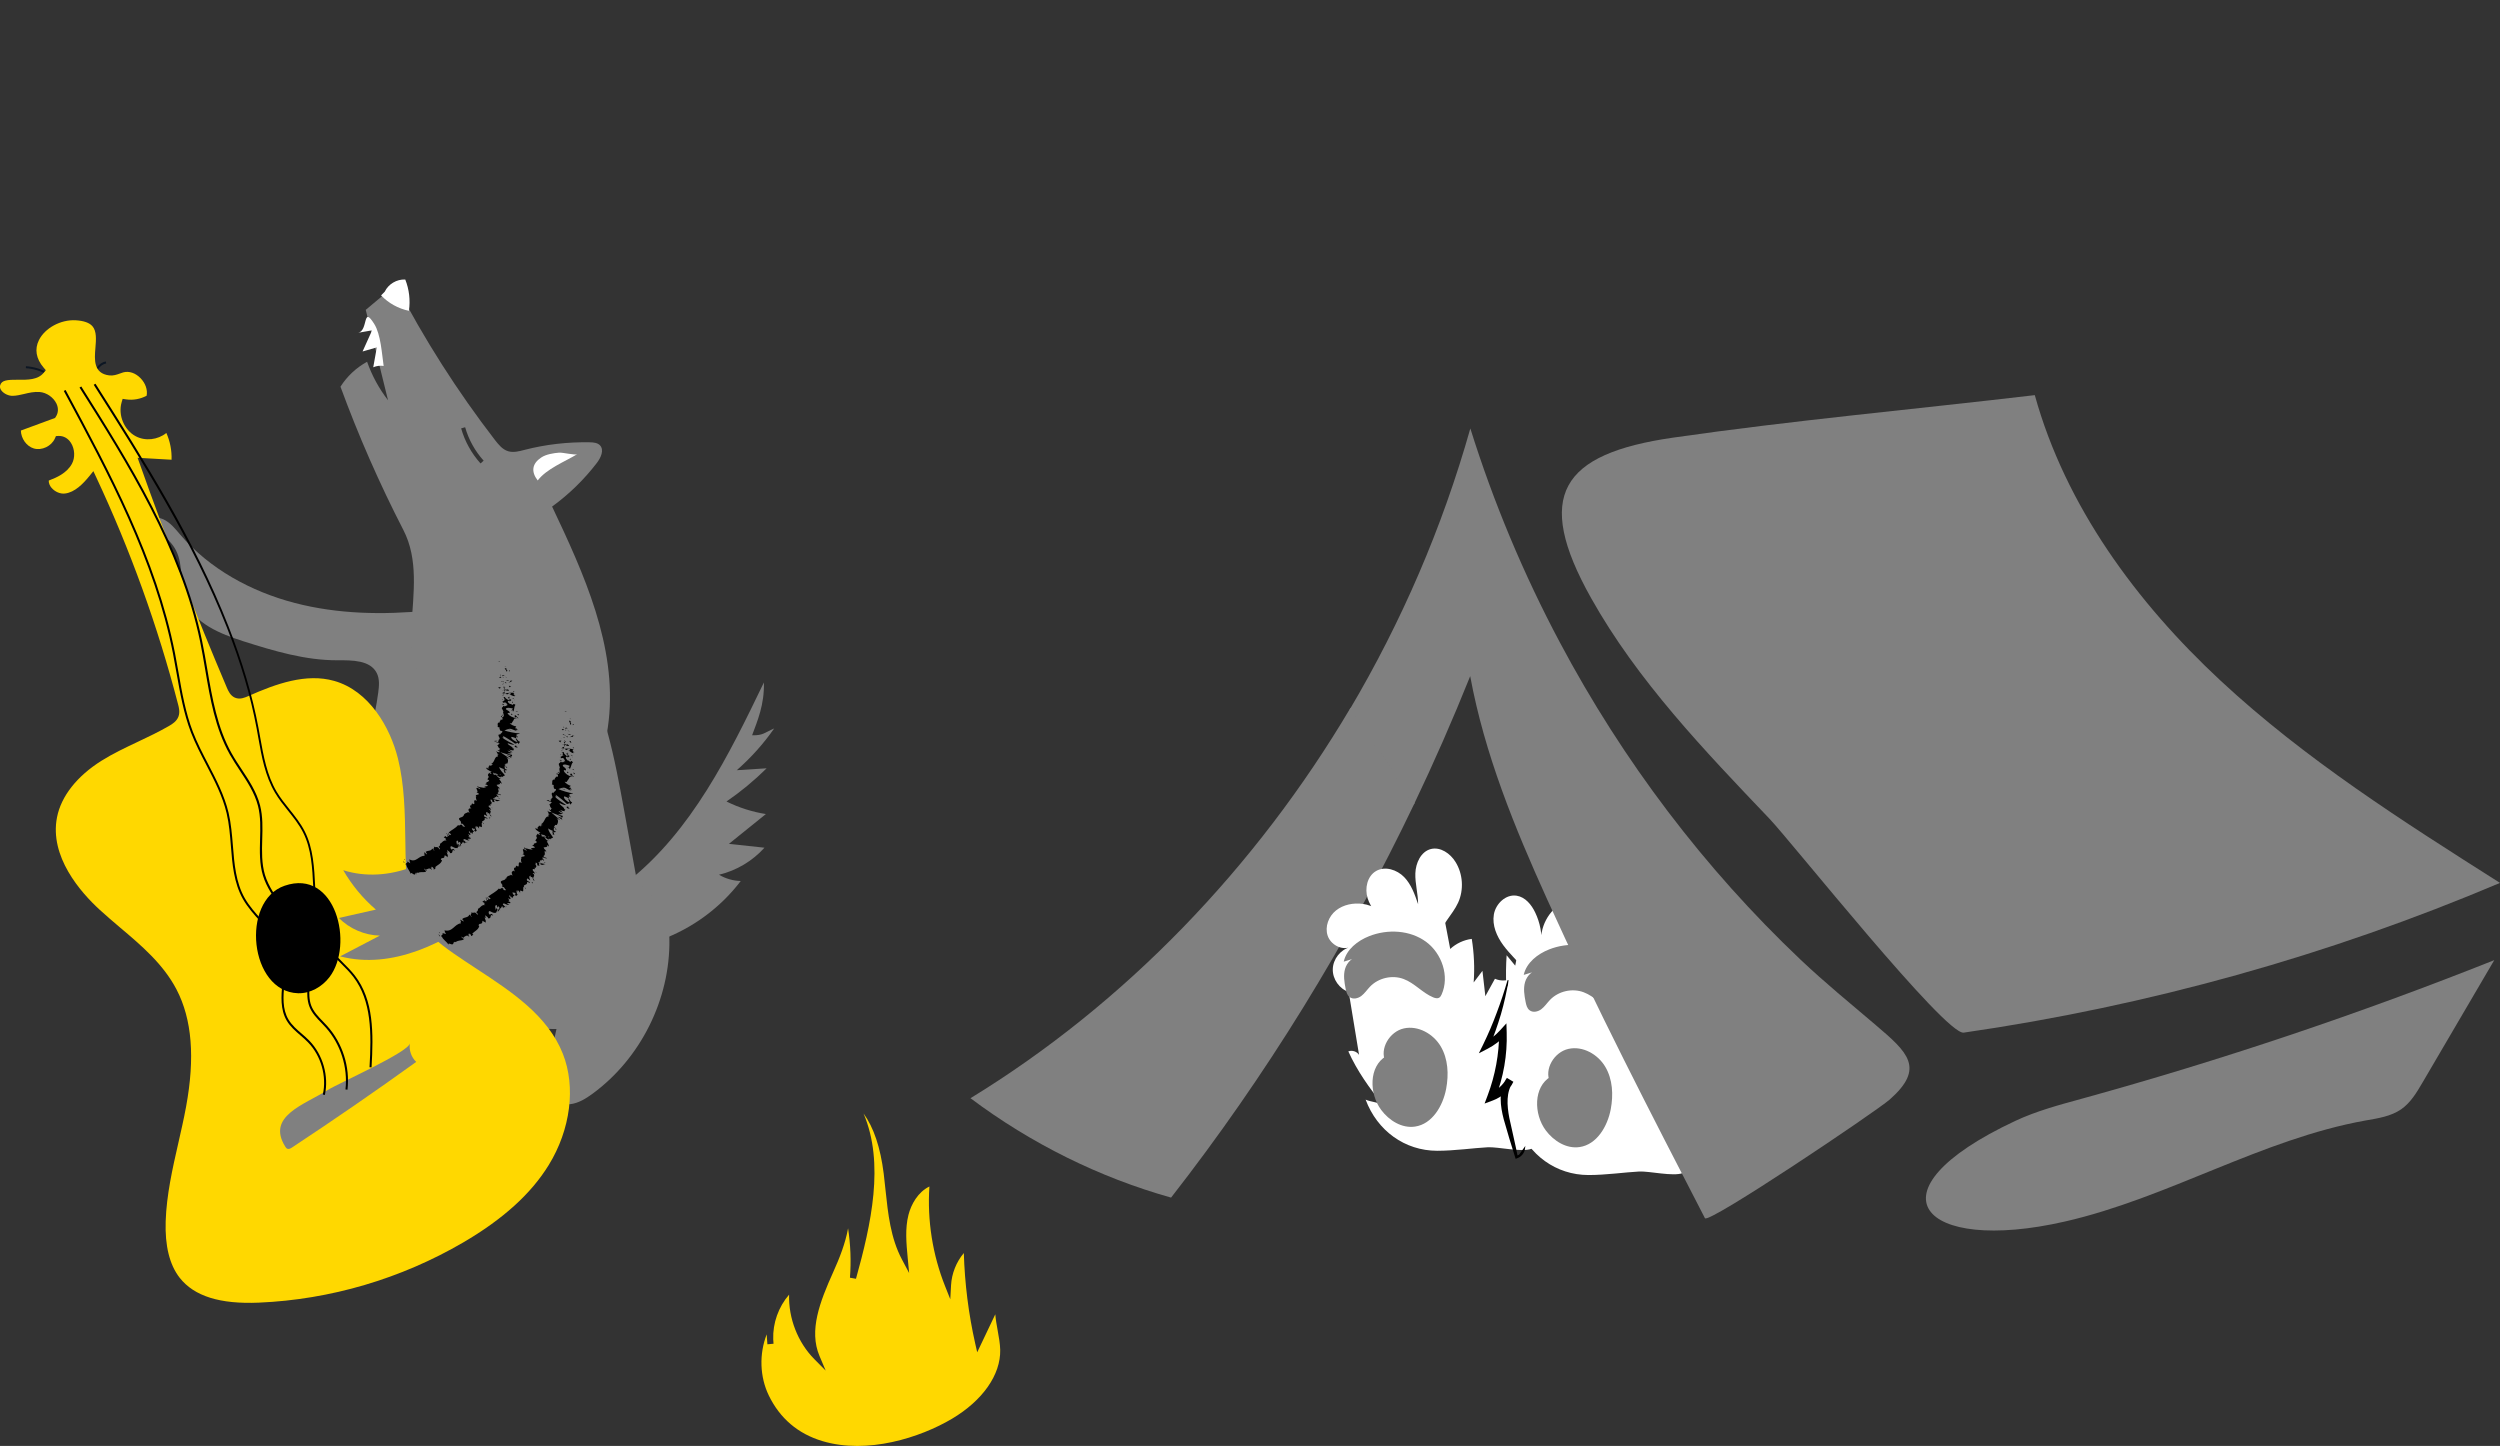 <?xml version="1.0" encoding="UTF-8"?> <svg xmlns="http://www.w3.org/2000/svg" xmlns:xlink="http://www.w3.org/1999/xlink" id="wolf" viewBox="0 0 370 214" shape-rendering="geometricPrecision" text-rendering="geometricPrecision"><rect x="0" y="0" width="370" height="214" fill="#333333" stroke="none"/> <style><![CDATA[#wolf-left_to {animation: wolf-left_to__to 6000ms linear infinite normal forwards}@keyframes wolf-left_to__to { 0% {transform: translate(220.26px,147.95px)} 25% {transform: translate(200.26px,157.955px)} 66.667% {transform: translate(200.26px,157.95px)} 100% {transform: translate(220.26px,147.95px)}} #wolf-right_to {animation: wolf-right_to__to 6000ms linear infinite normal forwards}@keyframes wolf-right_to__to { 0% {transform: translate(243.61px,153.22px)} 25% {transform: translate(223.61px,163.225px)} 66.667% {transform: translate(223.61px,163.225px)} 100% {transform: translate(243.61px,153.22px)}} #wolf-line_to {animation: wolf-line_to__to 6000ms linear infinite normal forwards}@keyframes wolf-line_to__to { 0% {transform: translate(222.31px,158.28px)} 25% {transform: translate(202.31px,168.28px)} 66.667% {transform: translate(202.31px,168.28px)} 100% {transform: translate(222.31px,158.28px)}} #wolf-fire_to {animation: wolf-fire_to__to 6000ms linear infinite normal forwards}@keyframes wolf-fire_to__to { 0% {transform: translate(130.363px,189.397px)} 25% {transform: translate(130.363px,181.196px)} 50% {transform: translate(130.363px,189.397px)} 75% {transform: translate(130.363px,181.196px)} 100% {transform: translate(130.363px,189.397px)}} #wolf-fire_ts {animation: wolf-fire_ts__ts 6000ms linear infinite normal forwards}@keyframes wolf-fire_ts__ts { 0% {transform: scale(0.75,0.75)} 25% {transform: scale(1,1)} 50% {transform: scale(0.75,0.75)} 75% {transform: scale(1,1)} 100% {transform: scale(0.75,0.75)}} #wolf-tail_to {animation: wolf-tail_to__to 6000ms linear infinite normal forwards}@keyframes wolf-tail_to__to { 0% {transform: translate(103.79px,120.05px)} 25% {transform: translate(111.869px,129.893px)} 50% {transform: translate(103.79px,120.05px)} 75% {transform: translate(111.869px,129.893px)} 100% {transform: translate(103.79px,120.05px)}} #wolf-tail_tr {animation: wolf-tail_tr__tr 6000ms linear infinite normal forwards}@keyframes wolf-tail_tr__tr { 0% {transform: rotate(0deg)} 25% {transform: rotate(30deg)} 50% {transform: rotate(0deg)} 75% {transform: rotate(30deg)} 100% {transform: rotate(0deg)}} #wolf-song {animation: wolf-song_c_o 6000ms linear infinite normal forwards}@keyframes wolf-song_c_o { 0% {opacity: 0} 50% {opacity: 1} 100% {opacity: 0}}]]></style> <g id="wolf-tent"> <path id="wolf-path1" d="M143.49,162.8C152.46,169.52,162.56,174.53,173.18,177.51C187.2,159.54,199.3,139.91,209.23,119.1C206.26,114.26,203.16,109.63,199.74,105.02C185.73,128.69,166.34,148.82,143.49,162.8Z" transform="matrix(1 0 0 1 0.14 -0.265)" fill="rgb(128,128,128)" stroke="none" stroke-width="1"></path> <g id="wolf-left_to" transform="translate(220.26,147.95)"> <g id="wolf-left" transform="translate(-200.258,-157.955)"> <path id="wolf-path2" d="M179.55,165.61C180.11,165.39,180.82,165.62,181.14,166.13C180.55,162.53,179.96,158.92,179.36,155.32C180.08,155.47,180.7,156.02,180.95,156.71C180.5,153.76,180.38,150.76,180.58,147.79C181,148.3,181.42,148.82,181.85,149.33C182.15,147.42,183.09,145.62,184.48,144.28C184.98,145.37,185.48,146.47,185.98,147.56C186.73,145.75,187.9,144.1,189.37,142.79C189.99,144.26,190.35,145.84,190.42,147.44C191.06,146.11,192.14,145,193.46,144.33C193.85,146.37,194.24,148.41,194.63,150.45C195.51,149.64,196.64,149.11,197.82,148.96C198.16,151.09,198.26,153.26,198.1,155.41C198.53,154.84,198.97,154.26,199.4,153.69C199.54,154.94,199.69,156.19,199.83,157.44C200.3,156.58,200.77,155.72,201.25,154.86C202.9,155.61,205.1,154.65,205.67,152.93C206.13,153.22,206.58,153.5,207.04,153.79C207.76,152.79,208.47,151.78,209.19,150.78C209.55,151.62,210.08,152.39,210.74,153.03C212.58,151.62,214.12,149.8,215.2,147.75C216.58,147.96,218,146.74,218.01,145.34C218.97,147.7,220.41,149.87,222.21,151.68C222.55,151.08,222.89,150.48,223.22,149.88C224.28,154.49,224.46,159.31,223.74,163.99C223.19,163.88,222.64,163.77,222.1,163.66C221.65,166.31,221.2,168.97,220.74,171.62C219.25,170.81,217.24,171.14,216.09,172.39C215.2,173.36,214.77,174.81,213.57,175.36C212.52,175.85,211.21,175.44,210.17,175.95C208.52,176.75,208.35,179.36,206.64,180.03C205.24,180.57,201.67,179.72,200.19,179.8C198.06,179.91,195.31,180.32,192.69,180.32C187.91,180.31,183.83,177.36,182.11,172.75C182.86,173.09,183.93,173.13,184.68,173.52C182.67,171.06,180.86,168.51,179.55,165.61Z" fill="rgb(255,255,255)" stroke="none" stroke-width="1"></path> <path id="wolf-path3" d="M192.84,148.89C193.24,146.89,194.95,145.45,195.8,143.6C196.67,141.69,196.52,139.35,195.41,137.57C194.64,136.32,193.19,135.31,191.77,135.66C190.29,136.04,189.52,137.73,189.47,139.26C189.42,140.79,189.88,142.3,189.88,143.83C189.39,142.39,188.87,140.9,187.81,139.81C186.75,138.72,184.99,138.15,183.67,138.91C182.34,139.67,181.95,141.5,182.41,142.96C182.87,144.42,183.99,145.57,185.13,146.58C184.94,144.99,183.26,143.99,181.68,143.78C180.3,143.6,178.82,143.88,177.73,144.75C176.64,145.62,176.05,147.15,176.49,148.48C176.93,149.8,178.52,150.69,179.82,150.17C178.38,150.56,177.29,151.95,177.25,153.44C177.21,154.93,178.24,156.38,179.65,156.83C181.41,157.4,183.81,156.72,184.8,158.28" fill="rgb(255,255,255)" stroke="none" stroke-width="1"></path> <path id="wolf-path4" d="M185.15,166.31C182.56,167.83,182.62,171.86,184.41,174.27C185.58,175.84,187.48,177.03,189.42,176.74C191.97,176.37,193.55,173.68,194.03,171.14C194.43,169.02,194.32,166.71,193.22,164.86C192.12,163.01,189.88,161.74,187.77,162.21C185.66,162.68,184.13,165.21,185.05,167.16" fill="rgb(128,128,128)" stroke="none" stroke-width="1"></path> <path id="wolf-path5" d="M181.19,151.62C180.2,151.58,179.35,152.43,179.07,153.39C178.79,154.34,178.96,155.36,179.15,156.33C179.24,156.79,179.36,157.28,179.73,157.56C180.22,157.95,180.97,157.79,181.47,157.41C181.97,157.03,182.32,156.49,182.75,156.04C184,154.73,186.05,154.26,187.74,154.9C189.35,155.5,190.52,156.95,192.1,157.61C192.39,157.73,192.73,157.82,193,157.66C193.17,157.56,193.28,157.36,193.36,157.18C194.56,154.5,193.4,151.11,191.04,149.38C188.67,147.65,185.38,147.48,182.65,148.55C180.92,149.23,179.27,150.52,178.87,152.33" fill="rgb(128,128,128)" stroke="none" stroke-width="1"></path> </g> </g> <g id="wolf-right_to" transform="translate(243.61,153.22)"> <g id="wolf-right" transform="translate(-223.609,-163.225)"> <path id="wolf-path6" d="M201.95,169.2C202.51,168.98,203.22,169.21,203.54,169.72C202.95,166.12,202.36,162.51,201.76,158.91C202.48,159.06,203.1,159.61,203.35,160.3C202.9,157.35,202.78,154.35,202.98,151.38C203.4,151.89,203.82,152.41,204.25,152.92C204.55,151.01,205.49,149.21,206.88,147.87C207.38,148.96,207.88,150.06,208.38,151.15C209.13,149.34,210.3,147.69,211.77,146.38C212.39,147.85,212.75,149.43,212.82,151.03C213.46,149.7,214.54,148.59,215.86,147.92C216.25,149.96,216.64,152,217.03,154.04C217.91,153.23,219.04,152.7,220.22,152.55C220.56,154.68,220.66,156.85,220.5,159C220.93,158.43,221.37,157.85,221.8,157.28C221.94,158.53,222.09,159.78,222.23,161.03C222.7,160.17,223.17,159.31,223.65,158.45C225.3,159.2,227.5,158.24,228.07,156.52C228.53,156.81,228.98,157.09,229.44,157.38C230.16,156.38,230.87,155.37,231.59,154.37C231.95,155.21,232.48,155.98,233.14,156.62C234.98,155.21,236.52,153.39,237.6,151.34C238.98,151.55,246.86,162.9,246.14,167.58C245.59,167.47,245.04,167.36,244.5,167.25C244.05,169.9,243.6,172.56,243.14,175.21C241.65,174.4,239.64,174.73,238.49,175.98C237.6,176.95,237.17,178.4,235.97,178.95C234.92,179.44,233.61,179.03,232.57,179.54C230.92,180.34,230.75,182.95,229.04,183.62C227.64,184.16,224.07,183.31,222.59,183.39C220.46,183.5,217.71,183.91,215.09,183.91C210.31,183.9,206.23,180.95,204.51,176.34C205.26,176.68,206.33,176.72,207.08,177.11C205.08,174.66,203.26,172.1,201.95,169.2Z" fill="rgb(255,255,255)" stroke="none" stroke-width="1"></path> <path id="wolf-path7" d="M205.67,153.54C204.65,152.28,203.43,151.19,202.47,149.88C201.51,148.57,200.82,146.95,201.09,145.35C201.36,143.75,202.87,142.31,204.47,142.57C205.74,142.77,206.66,143.9,207.21,145.06C207.93,146.56,208.25,148.24,208.13,149.89C207.77,147.34,209.19,144.64,211.49,143.49C211.79,143.34,212.14,143.21,212.46,143.31C212.72,143.39,212.92,143.61,213.08,143.83C214.14,145.25,214.52,147.16,214.08,148.87C214.51,146.57,216.1,144.53,218.22,143.55C219.08,143.15,220.2,142.97,220.89,143.62C221.23,143.94,221.4,144.42,221.49,144.88C221.81,146.51,221.38,148.28,220.34,149.58C220.14,147.96,222.03,146.58,223.6,147.03C225.17,147.48,226.08,149.33,225.77,150.93C225.46,152.53,224.16,153.82,222.65,154.45C221.14,155.07,219.45,155.12,217.83,154.95" fill="rgb(255,255,255)" stroke="none" stroke-width="1"></path> <path id="wolf-path8" d="M209.51,169.34C206.92,170.86,206.98,174.89,208.77,177.3C209.94,178.87,211.84,180.06,213.78,179.77C216.33,179.4,217.91,176.71,218.39,174.17C218.79,172.05,218.68,169.74,217.58,167.89C216.48,166.03,214.24,164.77,212.13,165.24C210.02,165.71,208.49,168.24,209.41,170.19" fill="rgb(128,128,128)" stroke="none" stroke-width="1"></path> <path id="wolf-path9" d="M207.83,153.58C206.84,153.54,205.99,154.39,205.71,155.35C205.43,156.3,205.6,157.32,205.79,158.29C205.88,158.75,206,159.24,206.37,159.52C206.86,159.91,207.61,159.75,208.11,159.37C208.61,158.99,208.96,158.45,209.39,158C210.64,156.69,212.69,156.22,214.38,156.86C215.99,157.46,217.16,158.91,218.74,159.57C219.03,159.69,219.37,159.78,219.64,159.62C219.81,159.52,219.92,159.32,220,159.14C221.2,156.46,220.04,153.07,217.68,151.34C215.31,149.61,212.02,149.44,209.29,150.51C207.56,151.19,205.91,152.48,205.51,154.29" fill="rgb(128,128,128)" stroke="none" stroke-width="1"></path> </g> </g> <g id="wolf-line_to" transform="translate(222.31,158.28)"> <path id="wolf-line" d="M203.13,156.11L203.13,155.05L203.27,155.07C202.99,156.76,202.62,158.44,202.14,160.1C201.65,161.75,201.07,163.38,200.41,164.97L199.73,164.35C200.58,163.82,201.37,163.19,202.04,162.45L202.95,161.45L202.99,162.82C203.09,166.12,202.52,169.44,201.3,172.52L200.54,171.74C201.57,171.37,202.46,170.58,202.97,169.6L203.93,170.18C202.89,171.56,203.02,173.58,203.38,175.45C203.78,177.35,204.26,179.27,204.63,181.2L204.39,181.06C204.9,180.96,205.37,180.51,205.49,179.97L205.68,180.06L204.56,181.26L205.51,179.93L205.75,179.59L205.7,180C205.62,180.65,205.14,181.23,204.49,181.44L204.31,181.5L204.25,181.3C203.65,179.42,203.09,177.56,202.55,175.64C202.3,174.67,202.1,173.67,202.1,172.61C202.11,171.56,202.37,170.44,203.02,169.52L203.98,170.1C203.38,171.37,202.27,172.37,200.95,172.86L199.72,173.32L200.18,172.09C201.29,169.14,201.87,166,201.88,162.84L202.83,163.21C202.06,164,201.17,164.69,200.19,165.2L198.87,165.88L199.51,164.58C200.25,163.06,200.92,161.5,201.51,159.9C202.11,158.31,202.65,156.69,203.12,155.05L203.26,155.07L203.13,156.11Z" transform="translate(-202.31,-168.275)" fill="rgb(0,0,0)" stroke="none" stroke-width="1"></path> </g> <path id="wolf-path10" d="M277.61,151.71C273.85,148.51,270.06,145.42,266.46,142.01C252.27,128.56,240.18,112.62,230.84,95.04C225.49,84.98,221.04,74.37,217.61,63.41C213.48,78.06,207.42,92.07,199.75,105.02C203.16,109.64,206.27,114.27,209.24,119.1C212.22,112.86,215.01,106.51,217.59,100.07C219.71,111.59,224.16,122.46,228.95,133.04C236.2,149.08,244.27,164.69,252.33,180.29C252.81,181.22,277.62,164.53,279.68,162.73C284.96,158.07,282.36,155.75,277.61,151.71Z" fill="rgb(128,128,128)" stroke="none" stroke-width="1"></path> <path id="wolf-path11" d="M298.27,165.89C301.39,164.43,304.75,163.53,308.07,162.62C328.78,156.91,349.18,150.05,369.15,142.1C365.6,148.16,362.05,154.21,358.5,160.27C357.65,161.72,356.76,163.21,355.38,164.17C353.85,165.23,351.94,165.51,350.11,165.83C334.68,168.6,320.88,177.3,305.59,180.79C284.36,185.65,275.85,176.39,298.27,165.89Z" fill="rgb(128,128,128)" stroke="none" stroke-width="1"></path> <path id="wolf-path12" d="M290.63,152.83C317.89,148.89,344.64,141.42,370,130.67C355.62,121.55,341.15,112.36,328.67,100.76C316.19,89.16,305.7,74.89,301.15,58.48C283.33,60.58,265.38,62.21,247.62,64.77C231.04,67.16,226.96,73.33,235.48,88.51C242.33,100.73,252.27,111.09,261.87,121.16C265.19,124.64,287.93,153.24,290.63,152.83Z" fill="rgb(128,128,128)" stroke="none" stroke-width="1"></path> </g> <g id="wolf-fire_to" transform="translate(130.363,189.397)"> <g id="wolf-fire_ts" transform="scale(0.75,0.75)"> <path id="wolf-fire" d="M152.95,188.04L149.38,195.54L148.99,193.82C147.67,187.96,146.92,181.95,146.74,175.95C145.25,177.73,144.35,179.98,144.22,182.31L144.07,185.07L143.05,182.51C140.57,176.29,139.5,169.5,139.95,162.82C137.69,163.91,136.35,166.34,135.82,168.4C135.12,171.15,135.4,174.05,135.66,176.86L135.95,179.9L134.52,177.2C132.29,173,131.78,168.18,131.29,163.53C131.18,162.44,131.06,161.35,130.93,160.27C130.28,155.11,128.97,151.19,126.95,148.41C131.15,158.27,128.44,170.31,125.46,181.03L124.27,180.82C124.52,177.58,124.39,174.3,123.9,171.08C123.37,174.01,122.21,176.97,120.96,179.73C118.33,185.58,116.14,191.24,118.25,196.24L119.48,199.15L117.25,196.9C113.97,193.59,112.13,188.83,112.26,184.16C110.17,186.57,109.02,189.78,109.13,192.97L109.19,193.85L107.98,193.96C107.95,193.65,107.93,193.35,107.91,193.04L107.84,192C106.34,195.84,106.46,200.37,108.26,204.07C110.46,208.59,114.02,211.62,118.83,213.06C127.72,215.73,138.15,212.36,144.38,208.67C150.46,205.06,154.03,199.97,153.92,195.05C153.89,193.82,153.65,192.51,153.42,191.24C153.23,190.16,153.03,189.09,152.95,188.04Z" transform="translate(-130.363,-181.215)" fill="rgb(255,216,0)" stroke="none" stroke-width="1"></path> </g> </g> <g id="wolf-wolf"> <g id="wolf-tail_to" transform="translate(103.79,120.05)"> <g id="wolf-tail_tr" transform="rotate(0)"> <path id="wolf-tail" d="M110.31,114.78C112.4,112.95,114.26,110.88,115.85,108.6C114.36,109.25,114.21,109.65,112.58,109.61C113.36,107.5,114.41,105.11,114.33,101.79C109.13,112.58,103.64,123.74,94.27,131.2C98.61,134.81,99.08,135.96,99.08,139.89C103.74,138.19,107.9,135.13,110.9,131.18C109.77,131.15,108.65,130.83,107.68,130.25C110.26,129.64,112.64,128.22,114.41,126.25C112.66,126.06,110.9,125.87,109.15,125.68C110.97,124.21,112.8,122.74,114.62,121.27C112.6,120.95,110.62,120.32,108.79,119.41C110.91,117.96,112.9,116.31,114.73,114.5C113.25,114.6,111.78,114.69,110.31,114.78Z" transform="translate(-105.06,-120.84)" fill="rgb(128,128,128)" stroke="none" stroke-width="1"></path> </g> </g> <path id="wolf-body" d="M94.26,130.35C93.65,126.97,93.03,123.59,92.42,120.2C90.98,112.26,89.47,104.14,85.4,97.18C82.19,91.69,73.36,90.41,67.06,89.55C65.73,89.37,64.2,89.31,63.22,90.24C63.07,90.14,63.15,90.28,63.27,90.37C63.35,90.36,63.43,90.36,63.51,90.35C63.45,90.46,63.35,90.43,63.27,90.37C56.71,91.02,50.01,90.9,43.63,89.24C37.18,87.56,31.04,84.22,26.7,79.16C25.95,78.28,25.21,77.33,24.16,76.85C23.11,76.37,21.63,76.57,21.12,77.61C23.06,78.46,25.06,79.55,26.03,81.43C27.21,83.7,26.57,86.53,27.48,88.93C28.76,92.3,32.6,93.81,36.03,94.91C40.56,96.35,45.2,97.74,49.95,97.72C52.11,97.71,54.81,97.69,55.77,99.63C56.2,100.5,56.11,101.53,55.98,102.49C55.45,106.47,54.39,110.39,52.84,114.1C51.51,117.29,49.81,120.35,49.06,123.73C47.24,131.95,51.64,140.71,58.43,145.69C65.22,150.67,73.94,152.37,82.36,152.29C81.75,154.81,81.34,157.38,81.15,159.96C81.1,160.6,81.07,161.26,81.31,161.85C81.77,163,83.15,163.56,84.38,163.42C85.61,163.28,86.7,162.6,87.7,161.87C94.82,156.65,99.19,147.88,99.07,139.05C99.07,135.11,97.05,132.67,94.26,130.35Z" fill="rgb(128,128,128)" stroke="none" stroke-width="1"></path> <g id="wolf-guitar"> <path id="wolf-path13" d="M9.56,57.91C8.33,55.94,6.13,54.63,3.82,54.5L3.84,54.2C6.25,54.34,8.54,55.71,9.82,57.76L9.56,57.91Z" fill="rgb(12,22,35)" stroke="none" stroke-width="1"></path> <path id="wolf-path14" d="M14.49,57.66C13.88,57.1,13.66,56.18,13.92,55.25C14.18,54.33,14.84,53.65,15.66,53.49L15.72,53.79C15.02,53.93,14.44,54.52,14.22,55.33C13.99,56.14,14.18,56.95,14.7,57.43L14.49,57.66Z" fill="rgb(12,22,35)" stroke="none" stroke-width="1"></path> <g id="wolf-g1"> <path id="wolf-path15" d="M83.3,155.95C81.05,150.27,75.69,146.76,70.5,143.36C69.38,142.62,68.26,141.89,67.18,141.14C64.95,139.6,62.51,137.66,61.27,134.92C60.32,132.83,60.15,130.48,60.08,128.45C60.03,127.11,60.01,125.76,59.99,124.4C59.93,120.36,59.87,116.17,58.89,112.24C57.74,107.66,54.66,102.24,49.45,100.77C45.33,99.61,40.9,101.17,36.73,103.03C36.27,103.23,35.51,103.58,34.76,103.25C34.08,102.95,33.78,102.24,33.59,101.81C28.97,90.94,24.62,79.77,20.67,68.61L20.36,67.75L25.39,68.04C25.44,66.68,25.17,65.31,24.62,64.08C23.35,65.1,21.5,65.33,20.06,64.55C18.36,63.63,17.45,61.43,18,59.54L18.15,59.03L18.68,59.11C19.7,59.26,20.78,59.06,21.7,58.57C21.87,57.7,21.53,56.72,20.8,55.97C20.05,55.2,19.11,54.88,18.25,55.11C18.08,55.16,17.92,55.22,17.75,55.28C17.29,55.45,16.76,55.63,16.18,55.56C13.8,55.28,13.98,53.19,14.12,51.51C14.22,50.29,14.33,49.03,13.68,48.28C13.23,47.76,12.39,47.47,11.19,47.4C8.98,47.28,6.65,48.55,5.76,50.34C5.1,51.67,5.33,53.08,6.45,54.4L6.78,54.79L6.46,55.18C5.6,56.23,4.07,56.22,2.72,56.2C1.05,56.19,0.26,56.27,0.03,57C-0.05,57.27,0.01,57.54,0.21,57.8C0.57,58.27,1.31,58.62,1.92,58.58C2.45,58.57,2.99,58.44,3.56,58.31C4.3,58.13,5.07,57.95,5.89,58.02C6.89,58.1,7.9,58.8,8.35,59.72C8.68,60.4,8.64,61.12,8.25,61.7L8.14,61.86L3.09,63.72C3.11,64.89,3.92,66.05,5,66.37C6.18,66.72,7.62,66.04,8.13,64.88L8.28,64.54L8.66,64.52C9.4,64.49,10.07,64.86,10.51,65.56C11.08,66.47,11.14,67.74,10.64,68.65C9.88,70.03,8.36,70.69,7.22,71.12C7.19,71.6,7.45,71.99,7.63,72.2C8.12,72.78,8.92,73.13,9.62,73.04C11.08,72.87,12.31,71.58,13.21,70.48L13.82,69.73L14.23,70.61C19.28,81.38,23.36,92.7,26.36,104.26C26.48,104.71,26.65,105.39,26.42,106.03C26.15,106.78,25.44,107.19,25.05,107.42C23.53,108.3,21.94,109.06,20.39,109.79C18.59,110.64,16.73,111.52,15.02,112.59C11.39,114.87,9.05,117.84,8.44,120.95C7.29,126.76,11.9,132.03,14.76,134.65C15.74,135.55,16.78,136.43,17.79,137.29C20.93,139.94,24.17,142.69,26.13,146.45C28.42,150.85,28.88,156.53,27.54,163.79C27.21,165.6,26.79,167.42,26.39,169.18C25.53,172.95,24.65,176.84,24.52,180.74C24.4,184.39,25.1,187.21,26.6,189.12C28.73,191.83,32.55,193.04,38.32,192.79C48.9,192.34,59.37,189.25,68.58,183.87C74.45,180.43,78.59,176.69,81.21,172.43C84.45,167.17,85.25,160.86,83.3,155.95Z" fill="rgb(255,216,0)" stroke="none" stroke-width="1"></path> </g> <path id="wolf-path16" d="M44.12,147C45.92,147.05,47.65,146.06,48.75,144.63C52.45,139.82,49.69,128.48,42.12,131.09C35.59,133.33,36.9,146.79,44.12,147Z" fill="rgb(0,0,0)" stroke="none" stroke-width="1"></path> <path id="wolf-path17" d="M60.66,154.42C60.51,155.41,60.87,156.47,61.6,157.16C55.56,161.51,49.43,165.73,43.22,169.83C43.01,169.97,42.74,170.12,42.51,170.01C42.37,169.95,42.29,169.81,42.21,169.69C39.43,165.21,44.92,163.55,48.47,161.34C50.01,160.36,60.46,155.74,60.66,154.42Z" fill="rgb(128,128,128)" stroke="none" stroke-width="1"></path> <g id="wolf-g2"> <path id="wolf-path18" d="M48.08,162.06L47.78,161.99C48.38,159.29,47.52,156.26,45.59,154.27C45.24,153.9,44.84,153.56,44.46,153.23C43.72,152.59,42.95,151.93,42.44,151.06C41.46,149.4,41.62,147.43,41.79,145.52C41.91,144.12,42.04,142.66,41.71,141.33C41.23,139.4,39.91,137.93,38.52,136.37C37.6,135.34,36.65,134.28,35.96,133.07C34.61,130.68,34.38,127.89,34.17,125.19C34.04,123.58,33.91,121.92,33.54,120.36C32.95,117.84,31.72,115.49,30.54,113.21C29.73,111.66,28.9,110.05,28.26,108.4C27.18,105.58,26.65,102.55,26.13,99.63C25.96,98.67,25.79,97.69,25.6,96.72C22.86,82.8,16.04,70.12,9.44,57.86L9.71,57.72C16.31,70,23.15,82.7,25.9,96.67C26.09,97.64,26.26,98.63,26.43,99.58C26.94,102.49,27.47,105.5,28.54,108.29C29.17,109.93,30,111.53,30.8,113.07C31.99,115.36,33.22,117.73,33.83,120.29C34.2,121.88,34.34,123.55,34.47,125.17C34.68,127.84,34.9,130.6,36.22,132.92C36.89,134.1,37.83,135.15,38.74,136.16C40.1,137.68,41.51,139.25,42,141.25C42.34,142.63,42.21,144.11,42.09,145.54C41.92,147.48,41.76,149.32,42.7,150.9C43.19,151.72,43.93,152.37,44.66,152.99C45.05,153.33,45.45,153.67,45.81,154.05C47.8,156.12,48.69,159.26,48.08,162.06Z" fill="rgb(0,0,0)" stroke="none" stroke-width="1"></path> <path id="wolf-path19" d="M51.43,161.27L51.13,161.24C51.5,157.96,50.41,154.53,48.21,152.07C48.01,151.84,47.79,151.62,47.58,151.4C46.87,150.67,46.14,149.91,45.78,148.94C45.43,148.01,45.46,147.01,45.49,146.03C45.5,145.83,45.5,145.63,45.5,145.42C45.54,142.3,44.67,139.11,43.04,136.44C42.59,135.7,42.07,134.98,41.57,134.28C40.53,132.83,39.45,131.33,38.92,129.59C38.39,127.85,38.44,125.99,38.49,124.2C38.54,122.56,38.59,120.86,38.18,119.26C37.69,117.36,36.58,115.67,35.5,114.04C34.99,113.26,34.46,112.46,34,111.64C31.85,107.81,31.1,103.38,30.37,99.1C30.14,97.72,29.89,96.3,29.61,94.92C26.75,81.11,18.8,68.49,11.77,57.36L12.03,57.2C19.06,68.35,27.04,81,29.91,94.86C30.2,96.25,30.44,97.67,30.68,99.05C31.41,103.31,32.16,107.71,34.28,111.49C34.73,112.3,35.26,113.1,35.77,113.87C36.86,115.52,37.99,117.23,38.49,119.19C38.91,120.83,38.86,122.55,38.81,124.21C38.76,125.98,38.71,127.81,39.22,129.5C39.74,131.19,40.8,132.67,41.82,134.1C42.32,134.8,42.85,135.53,43.3,136.28C44.95,139,45.84,142.24,45.8,145.42C45.8,145.62,45.79,145.83,45.79,146.03C45.76,146.97,45.73,147.95,46.06,148.82C46.4,149.73,47.11,150.47,47.8,151.18C48.02,151.4,48.23,151.63,48.44,151.86C50.7,154.39,51.82,157.91,51.43,161.27Z" fill="rgb(0,0,0)" stroke="none" stroke-width="1"></path> <path id="wolf-path20" d="M54.99,157.97L54.69,157.95C54.98,152.93,55.01,148.13,52.29,144.57C51.76,143.88,51.14,143.26,50.53,142.65C49.81,141.93,49.07,141.19,48.48,140.34C46.67,137.72,46.51,134.44,46.36,131.27C46.23,128.5,46.09,125.63,44.86,123.2C44.27,122.03,43.43,120.98,42.62,119.97C41.94,119.12,41.25,118.25,40.69,117.3C39.24,114.85,38.72,111.97,38.23,109.19C38.15,108.73,38.06,108.26,37.98,107.8C37.08,102.98,35.63,98.07,33.55,92.79C28.52,80.04,21.07,68.3,13.87,56.95L14.13,56.79C21.34,68.15,28.8,79.91,33.81,92.68C35.89,97.98,37.35,102.91,38.26,107.75C38.35,108.21,38.43,108.68,38.51,109.14C39,111.89,39.51,114.74,40.93,117.15C41.48,118.08,42.17,118.94,42.84,119.78C43.66,120.81,44.51,121.87,45.11,123.06C46.37,125.55,46.51,128.45,46.65,131.26C46.81,134.53,46.96,137.63,48.72,140.18C49.29,141.01,50.03,141.74,50.74,142.45C51.36,143.06,51.99,143.7,52.53,144.4C55.32,148.02,55.28,152.89,54.99,157.97Z" fill="rgb(0,0,0)" stroke="none" stroke-width="1"></path> </g> </g> <g id="wolf-head"> <path id="wolf-path21" d="M75.96,103.41C74.25,103.13,72.53,102.84,70.82,102.56C68.8,102.22,66.76,101.88,64.85,101.14C63.77,100.72,62.71,100.15,61.98,99.25C60.55,97.47,60.75,94.94,60.89,92.67C61.19,87.77,61.95,82.81,59.7,78.44C56.16,71.57,53.05,64.48,50.39,57.23C51.36,55.7,52.73,54.41,54.33,53.54C55.05,55.59,56.1,57.52,57.43,59.24C56.33,54.78,55.23,50.32,54.13,45.86C55.62,44.61,57.1,43.37,58.59,42.12C62.78,50.21,67.7,57.92,73.26,65.13C73.79,65.81,74.37,66.53,75.2,66.78C75.99,67.02,76.84,66.79,77.64,66.58C80.78,65.77,84.03,65.4,87.28,65.46C87.82,65.47,88.41,65.52,88.79,65.9C89.46,66.6,88.92,67.75,88.33,68.52C86.45,70.97,84.21,73.16,81.71,74.97C86.45,84.97,91.3,95.63,90.09,106.63C88.85,117.92,81.27,127.65,72.32,134.64C66.04,139.54,58.04,143.55,50.34,141.54C52.3,140.52,54.26,139.49,56.22,138.47C53.96,138.42,51.74,137.46,50.15,135.86C51.98,135.45,53.8,135.03,55.63,134.62C53.71,132.97,52.07,130.99,50.8,128.79C57.45,130.9,65.02,127.66,69.34,122.17C73.66,116.68,75.13,109.4,74.96,102.42C75.54,101.79,75.37,104.04,75.96,103.41ZM71.58,68.18C70.31,66.77,69.36,65.06,68.84,63.23L68.25,63.4C68.79,65.32,69.79,67.11,71.12,68.59L71.58,68.18Z" fill="rgb(128,128,128)" stroke="none" stroke-width="1"></path> <path id="wolf-path22" d="M56.4,43.72C57.5,44.87,58.96,45.68,60.52,46C60.75,44.45,60.56,42.83,59.98,41.37C58.73,41.3,57.48,42.04,56.94,43.17" fill="rgb(255,255,255)" stroke="none" stroke-width="1"></path> <path id="wolf-path23" d="M85.43,67.22C85.13,67.4,83.26,66.95,82.76,66.99C81.92,67.06,80.81,67.23,80.09,67.72C78.77,68.6,78.55,69.78,79.58,71.11C80.89,69.38,83.59,68.33,85.43,67.22Z" fill="rgb(255,255,255)" stroke="none" stroke-width="1"></path> <path id="wolf-path24" d="M52.97,49.26C53.67,49.14,54.37,49.01,55.07,48.89C54.6,49.93,54.13,50.98,53.66,52.02C54.36,51.82,55.06,51.61,55.77,51.41C55.59,52.39,55.41,53.38,55.24,54.36C55.72,54.15,56.26,54.08,56.78,54.16C56.52,52.4,56.36,49.48,55.39,47.95C53.61,45.1,54.56,48.98,52.97,49.26Z" fill="rgb(255,255,255)" stroke="none" stroke-width="1"></path> </g> <g id="wolf-lines"> <path id="wolf-path25" d="M63.51,90.35C63.43,90.36,63.35,90.36,63.27,90.37C63.35,90.43,63.45,90.46,63.51,90.35Z" fill="rgb(128,128,128)" stroke="none" stroke-width="1"></path> <g id="wolf-g3"> <path id="wolf-path26" d="M74.02,97.89C74.03,97.83,73.79,97.92,73.74,97.92C73.82,97.99,74.09,97.87,74.02,97.89Z" fill="rgb(0,0,0)" stroke="none" stroke-width="1"></path> <polygon id="wolf-polygon1" points="74.78,98.6 74.67,98.6 74.95,98.68" fill="rgb(0,0,0)" stroke="none" stroke-width="1"></polygon> <path id="wolf-path27" d="M75.03,98.91L74.68,98.91C74.76,99.07,75.03,99.26,74.93,99.4C75.35,99.25,74.81,99.12,74.94,98.95L75.03,98.91Z" fill="rgb(0,0,0)" stroke="none" stroke-width="1"></path> <path id="wolf-path28" d="M74.09,99.86C74.07,99.87,74.06,99.88,74.05,99.88C74.06,99.9,74.06,99.92,74.05,99.96C74.22,99.91,74.22,100.03,74.09,99.86Z" fill="rgb(0,0,0)" stroke="none" stroke-width="1"></path> <path id="wolf-path29" d="M74.06,99.88C74.03,99.8,73.92,99.96,74.06,99.88L74.06,99.88Z" fill="rgb(0,0,0)" stroke="none" stroke-width="1"></path> <path id="wolf-path30" d="M73.86,100.26C73.95,100.36,74.05,100.33,74.21,100.24L74.05,100.15C73.95,100.19,73.94,100.29,73.86,100.26Z" fill="rgb(0,0,0)" stroke="none" stroke-width="1"></path> <path id="wolf-path31" d="M74.53,100.31L74.46,100.26C74.42,100.28,74.41,100.29,74.53,100.31Z" fill="rgb(0,0,0)" stroke="none" stroke-width="1"></path> <path id="wolf-path32" d="M74.41,100.21C74.54,100.2,74.41,100.2,74.32,100.16L74.47,100.26C74.53,100.24,74.67,100.22,74.41,100.21Z" fill="rgb(0,0,0)" stroke="none" stroke-width="1"></path> <path id="wolf-path33" d="M74.67,100.01C74.58,99.81,74.28,99.88,74.37,100.08C74.46,100.01,74.5,99.92,74.67,100.01Z" fill="rgb(0,0,0)" stroke="none" stroke-width="1"></path> <path id="wolf-path34" d="M75.37,99.37L75.48,99.26L75.32,99.21C75.41,99.24,75.24,99.4,75.37,99.37Z" fill="rgb(0,0,0)" stroke="none" stroke-width="1"></path> <path id="wolf-path35" d="M74.41,100.87L74.3,100.8C74.24,100.85,74.19,100.93,74.05,100.95C74.14,100.94,74.29,100.88,74.41,100.87Z" fill="rgb(0,0,0)" stroke="none" stroke-width="1"></path> <path id="wolf-path36" d="M74.41,100.87L74.58,100.98C74.59,100.86,74.51,100.85,74.41,100.87Z" fill="rgb(0,0,0)" stroke="none" stroke-width="1"></path> <polygon id="wolf-polygon2" points="75.01,100.27 74.66,100.11 75.02,100.31" fill="rgb(0,0,0)" stroke="none" stroke-width="1"></polygon> <polygon id="wolf-polygon3" points="74.19,101.44 74.08,101.4 73.86,101.34" fill="rgb(0,0,0)" stroke="none" stroke-width="1"></polygon> <path id="wolf-path37" d="M74.13,101.7C73.95,101.66,73.83,101.78,73.72,101.74C73.75,101.82,73.91,101.88,74.05,101.94C73.97,101.87,73.99,101.8,74.13,101.7Z" fill="rgb(0,0,0)" stroke="none" stroke-width="1"></path> <path id="wolf-path38" d="M74.05,101.93C74.09,101.96,74.15,102,74.25,102.03C74.21,102,74.13,101.97,74.05,101.93Z" fill="rgb(0,0,0)" stroke="none" stroke-width="1"></path> <path id="wolf-path39" d="M74.55,101.23L74.55,101.18C74.5,101.19,74.35,101.22,74.3,101.29L74.55,101.23Z" fill="rgb(0,0,0)" stroke="none" stroke-width="1"></path> <path id="wolf-path40" d="M74.56,101.23L74.56,101.23C74.55,101.28,74.55,101.32,74.55,101.34C74.55,101.32,74.55,101.29,74.56,101.23Z" fill="rgb(0,0,0)" stroke="none" stroke-width="1"></path> <path id="wolf-path41" d="M74.55,101.17L74.55,101.18C74.58,101.18,74.59,101.17,74.55,101.17Z" fill="rgb(0,0,0)" stroke="none" stroke-width="1"></path> <path id="wolf-path42" d="M74.81,100.63C74.96,100.69,75.13,100.83,75.34,100.66C75.16,100.62,75.04,100.71,74.81,100.63Z" fill="rgb(0,0,0)" stroke="none" stroke-width="1"></path> <path id="wolf-path43" d="M74.68,100.96L74.88,101.09L74.93,100.95C74.85,100.96,74.75,100.99,74.68,100.96Z" fill="rgb(0,0,0)" stroke="none" stroke-width="1"></path> <polygon id="wolf-polygon4" points="74.96,101.14 74.87,101.09 74.85,101.14" fill="rgb(0,0,0)" stroke="none" stroke-width="1"></polygon> <path id="wolf-path44" d="M74.49,101.8C74.61,101.85,74.62,101.91,74.64,101.98C74.69,101.9,74.71,101.83,74.71,101.75C74.62,101.75,74.47,101.72,74.49,101.8Z" fill="rgb(0,0,0)" stroke="none" stroke-width="1"></path> <path id="wolf-path45" d="M74.55,101.52L74.57,101.53C74.59,101.53,74.59,101.52,74.55,101.52Z" fill="rgb(0,0,0)" stroke="none" stroke-width="1"></path> <polygon id="wolf-polygon5" points="74.65,102.67 74.7,102.66 74.65,102.65" fill="rgb(0,0,0)" stroke="none" stroke-width="1"></polygon> <path id="wolf-path46" d="M74.65,101.62C74.68,101.66,74.7,101.7,74.7,101.75C74.74,101.75,74.76,101.75,74.75,101.74C74.8,101.68,74.74,101.65,74.65,101.62Z" fill="rgb(0,0,0)" stroke="none" stroke-width="1"></path> <path id="wolf-path47" d="M74.38,102.22C74.43,102.19,74.48,102.16,74.52,102.12C74.44,102.15,74.31,102.21,74.38,102.22Z" fill="rgb(0,0,0)" stroke="none" stroke-width="1"></path> <path id="wolf-path48" d="M74.49,101.56L74.48,101.55C74.43,101.57,74.45,101.57,74.49,101.56Z" fill="rgb(0,0,0)" stroke="none" stroke-width="1"></path> <path id="wolf-path49" d="M74.49,101.56C74.53,101.59,74.59,101.61,74.65,101.63C74.63,101.6,74.6,101.57,74.56,101.54C74.55,101.54,74.52,101.55,74.49,101.56Z" fill="rgb(0,0,0)" stroke="none" stroke-width="1"></path> <path id="wolf-path50" d="M76.32,102.89C76.08,102.88,75.86,102.72,76.12,102.58C75.94,102.45,75.15,102.54,74.7,102.65C74.81,102.65,74.9,102.65,75.04,102.78C75.17,102.74,75.35,102.49,75.57,102.6C75.69,102.78,75.48,102.75,75.35,102.83C75.65,102.76,75.78,103.06,76.23,103.03L76.08,102.87C76.14,102.87,76.25,102.93,76.32,102.89Z" fill="rgb(0,0,0)" stroke="none" stroke-width="1"></path> <path id="wolf-path51" d="M74.72,102.41L74.69,102.36C74.65,102.42,74.56,102.47,74.37,102.55C74.49,102.64,74.58,102.65,74.66,102.66C74.67,102.57,74.69,102.49,74.69,102.4L74.72,102.41Z" fill="rgb(0,0,0)" stroke="none" stroke-width="1"></path> <path id="wolf-path52" d="M74.68,102.12C74.94,102.15,75.06,102.28,75.34,102.2C75.32,102.04,75.12,102.09,75,102C75.08,102.25,74.85,101.93,74.71,102.12C74.66,102.07,74.65,102.03,74.64,101.99C74.61,102.04,74.57,102.08,74.53,102.12L74.55,102.11L74.55,102.11L74.55,102.11C74.58,102.1,74.6,102.09,74.58,102.11L74.59,102.12C74.62,102.11,74.65,102.12,74.68,102.12C74.63,102.19,74.61,102.13,74.58,102.11L74.54,102.11L74.54,102.11L74.69,102.36C74.72,102.3,74.71,102.24,74.68,102.12Z" fill="rgb(0,0,0)" stroke="none" stroke-width="1"></path> <path id="wolf-path53" d="M75.15,101.04C75.38,100.99,75.55,100.95,75.77,100.86C75.73,100.84,75.63,100.84,75.65,100.77C75.72,100.71,75.78,100.76,75.86,100.75C75.79,100.72,75.66,100.64,75.54,100.76L75.58,100.78C75.5,100.9,75.19,101.06,75.15,101.04Z" fill="rgb(0,0,0)" stroke="none" stroke-width="1"></path> <path id="wolf-path54" d="M75.3,101.51L75.44,101.72L75.66,101.6L75.52,101.61C75.58,101.48,75.41,101.52,75.3,101.51Z" fill="rgb(0,0,0)" stroke="none" stroke-width="1"></path> <polygon id="wolf-polygon6" points="74.52,102.69 74.24,102.66 74.63,102.79" fill="rgb(0,0,0)" stroke="none" stroke-width="1"></polygon> <polygon id="wolf-polygon7" points="74.55,102.96 74.3,102.95 74.45,103.02" fill="rgb(0,0,0)" stroke="none" stroke-width="1"></polygon> <path id="wolf-path55" d="M72.8,118.78C72.85,118.83,72.88,118.86,72.9,118.85L72.8,118.78Z" fill="rgb(0,0,0)" stroke="none" stroke-width="1"></path> <path id="wolf-path56" d="M73.55,109.62C73.31,109.65,72.94,109.65,73.21,109.71L73.47,109.76C73.45,109.68,73.49,109.64,73.55,109.62Z" fill="rgb(0,0,0)" stroke="none" stroke-width="1"></path> <path id="wolf-path57" d="M73.41,114.66L73.49,114.67C73.42,114.61,73.35,114.56,73.28,114.51C73.32,114.56,73.36,114.61,73.41,114.66Z" fill="rgb(0,0,0)" stroke="none" stroke-width="1"></path> <path id="wolf-path58" d="M71.43,121.74L71.61,121.96C71.68,121.85,71.53,121.82,71.43,121.74Z" fill="rgb(0,0,0)" stroke="none" stroke-width="1"></path> <path id="wolf-path59" d="M74.44,105.76C74.33,105.82,74.28,105.88,74.26,105.93C74.42,105.86,74.65,105.82,74.44,105.76Z" fill="rgb(0,0,0)" stroke="none" stroke-width="1"></path> <path id="wolf-path60" d="M74.26,105.93C74.14,105.98,74.06,106.05,74.23,106.15C74.26,106.14,74.27,106.13,74.3,106.12C74.25,106.06,74.23,106,74.26,105.93Z" fill="rgb(0,0,0)" stroke="none" stroke-width="1"></path> <path id="wolf-path61" d="M60.53,127.34C60.51,127.33,60.48,127.34,60.44,127.39C60.46,127.37,60.5,127.36,60.53,127.34Z" fill="rgb(0,0,0)" stroke="none" stroke-width="1"></path> <path id="wolf-path62" d="M75.75,107.01L75.75,107.01C75.8,107.01,75.79,107.01,75.75,107.01Z" fill="rgb(0,0,0)" stroke="none" stroke-width="1"></path> <path id="wolf-path63" d="M74.39,103.98C74.4,103.96,74.41,103.95,74.42,103.93C74.38,103.92,74.35,103.92,74.39,103.98Z" fill="rgb(0,0,0)" stroke="none" stroke-width="1"></path> <path id="wolf-path64" d="M74.39,104.05C74.39,104.07,74.39,104.09,74.4,104.13C74.4,104.1,74.41,104.07,74.43,104.04C74.41,104.05,74.4,104.05,74.39,104.05Z" fill="rgb(0,0,0)" stroke="none" stroke-width="1"></path> <path id="wolf-path65" d="M67.83,124.73C67.82,124.73,67.81,124.73,67.8,124.72C67.84,124.85,67.85,124.81,67.83,124.73Z" fill="rgb(0,0,0)" stroke="none" stroke-width="1"></path> <polygon id="wolf-polygon8" points="75.7,111.96 75.69,111.95 75.68,111.96" fill="rgb(0,0,0)" stroke="none" stroke-width="1"></polygon> <path id="wolf-path66" d="M75.81,112.24C75.53,112.04,75.59,112,75.68,111.95L74.93,111.78L75.81,112.24Z" fill="rgb(0,0,0)" stroke="none" stroke-width="1"></path> <path id="wolf-path67" d="M65.24,127.21C65.37,126.81,65.55,127.17,65.77,126.85L65.78,126.88C65.75,126.73,65.79,126.61,65.88,126.56C65.91,126.74,66.21,126.69,66.23,126.91C66.35,126.47,66.24,126.63,66.1,126.09L66.29,126.23C66.22,126.02,66.15,125.93,66.25,125.77C66.27,126.02,66.56,125.95,66.61,126.26C67.23,126.37,66.7,125.51,67.33,125.92C67.04,125.34,66.84,125.89,66.83,125.72C66.63,125.62,66.62,125.28,66.75,125.25C66.84,125.18,67.45,125.69,67.66,125.46C67.64,125.48,67.67,125.51,67.64,125.53C67.84,125.56,67.65,125.22,67.94,125.3C67.73,124.98,68.09,125.18,67.76,124.83L67.64,125.11C67.66,124.9,67.37,124.41,67.74,124.41C67.8,124.49,67.84,124.64,67.85,124.73C68,124.77,67.88,124.56,68.04,124.6C68.38,124.95,67.89,124.93,68.02,125.3C68.23,125.38,68,124.82,68.32,125.25C67.93,124.7,68.59,125.08,68.36,124.58L68.56,124.79C68.55,124.73,68.5,124.59,68.54,124.55L68.74,124.89C68.62,124.55,69.17,124.83,69.16,124.59C68.93,124.85,68.85,124.42,68.59,124.38C68.58,123.81,69.32,124.71,69.53,124.25C69.52,124.33,69.24,124.32,69.2,124.16C69.3,124.13,69.47,124.11,69.62,124.16C69.78,123.88,69.36,124.01,69.31,123.79C69.65,123.93,69.3,123.58,69.3,123.4L69.53,123.59C69.9,123.43,69.12,123.13,69.49,123.03L69.73,123.39L69.75,123.19L69.99,123.43C69.91,123.13,69.99,123.13,70.18,123.04C69.99,122.95,69.77,122.69,69.86,122.57C70.06,122.59,70.05,122.79,70.15,122.59C70.27,122.74,70.42,122.92,70.14,122.84C70.21,122.91,70.26,122.99,70.32,123.06C70.55,123.09,70.54,122.85,70.58,122.79C70.55,122.81,70.52,122.83,70.47,122.82L70.34,122.32C70.46,122.34,70.51,122.43,70.55,122.51C70.56,122.44,70.48,122.32,70.52,122.23C70.7,122.39,70.9,122.53,70.91,122.71L70.88,122.3C70.98,122.34,71.2,122.34,71.25,122.42C71.47,122.36,71.12,121.81,71.4,121.73C71.37,121.69,71.34,121.65,71.34,121.59C71.5,121.44,71.85,121.44,71.72,121.05L72.16,121.16C72.19,120.94,71.6,121.03,71.64,120.67C71.65,120.4,71.99,120.79,72.14,120.79C72.02,120.57,71.75,120.17,72.16,120.17C72.19,120.27,72.11,120.29,72.1,120.36L72.39,120.35C72.62,120.72,72.43,120.78,72.79,120.82C72.1,120.37,73.05,120.23,72.36,119.78L72.57,119.78C72.55,119.8,72.59,119.83,72.56,119.85C73.01,119.87,72.12,119.41,72.35,119.24C72.45,119.19,72.59,119.19,72.64,119.3L72.56,119.02C72.6,118.98,72.72,119.06,72.68,119.1L72.78,118.79L72.8,118.8C72.71,118.7,72.58,118.51,72.53,118.43C72.67,118.42,72.59,118.51,72.69,118.54L72.6,118.29C72.82,118.33,72.94,118.56,72.85,118.65C73.65,118.9,72.74,118.42,73.33,118.34L73.34,118.54C73.8,118.67,73.72,118.47,74.06,118.44C73.9,118.41,73.23,118.43,73.14,118.16C73.22,118.14,73.28,118.09,73.18,117.93C73.44,118.07,73.42,117.94,73.47,117.83L73.81,118.02C73.77,117.85,73.59,117.77,73.47,117.61C73.57,117.49,73.85,117.6,74.1,117.69C74.26,117.5,73.59,117.62,73.66,117.33C73.88,117.22,73.8,117.02,73.7,116.7C73.88,116.63,73.9,116.83,74.03,116.83L73.81,116.58C73.83,116.56,73.91,116.61,73.95,116.63C73.89,116.48,73.6,116.45,73.58,116.26C73.21,116.04,74.29,116.22,73.93,115.83C74.05,115.83,74.14,115.95,74.28,116C74.11,115.61,74.17,115.68,73.87,115.3L74.18,115.23C73.85,115.24,73.62,114.94,73.41,114.68C73.26,114.67,73.13,114.66,73.07,114.66L72.97,114.35C73.04,114.35,73.15,114.42,73.29,114.53L73.22,114.45C73.39,114.43,73.58,114.56,73.75,114.7C73.67,114.7,73.58,114.69,73.49,114.69C73.68,114.84,73.9,115,74.11,115.08C74.08,115.05,74.05,115,74.05,114.96C74.1,115,74.15,115.03,74.19,115.04C74.23,115.05,74.16,114.99,74.09,114.91L74.51,115.03L74.36,114.95L74.74,114.75C74.43,114.36,73.92,113.92,73.89,113.51C74.15,113.71,74.37,113.72,74.71,113.87C74.3,113.82,74.76,114.2,74.6,114.36C74.68,114.28,74.84,114.37,74.88,114.42L74.68,113.96C74.96,114.08,74.92,113.98,75.07,113.94C74.48,113.78,74.79,113.55,74.66,113.35C74.85,113.42,75.04,113.52,74.93,113.67C75.43,113.66,74.35,113.18,74.78,113.15C74.77,113.19,74.73,113.2,74.82,113.25C74.68,113.09,74.91,112.92,75.05,113.03L75.04,113.07C75.21,112.83,75.33,112.26,74.86,112.05C74.92,112.07,75.44,112.29,75.53,112.34L74.04,111.31C74.45,111.49,75.51,111.67,75.67,111.97C75.75,111.93,75.85,111.87,75.75,111.69C75.67,111.71,75.1,111.6,75.08,111.53C75.61,111.52,75.37,111.5,75.84,111.43C75.73,111.47,75.09,111.18,75.14,111.09C75.23,111.14,75.8,111.29,75.86,111.35L75.28,110.89C75.38,110.99,75.83,111.07,76.03,111.07C75.89,111.06,76.11,110.85,76.07,110.76L75.88,110.82C76.07,110.55,75.04,110.26,75.16,109.99C75.29,110.06,75.98,110.31,76.1,110.19C75.78,110.02,74.55,109.44,74.35,109.13L74.56,109.13L74.39,108.89C74.87,109.13,75.86,109.75,76.23,110.06C76.41,109.99,76.47,110.09,76.49,109.92C76.69,109.91,76.74,110.09,76.74,110.14L76.96,109.78C76.56,109.69,76.64,109.38,76.3,109.31L76.6,109.84C76.2,109.75,75.54,109.3,75.68,109.06C75.86,109.03,76.38,109.29,76.51,109.31C76.38,109.24,76.32,108.99,76.42,108.98L76.6,109.15C76.79,109.03,76.13,108.77,76.55,108.68C76.59,108.62,77.11,108.6,76.87,108.54C76.39,108.55,74.97,108.25,74.65,108.11C74.69,108.1,75.16,107.89,75.4,107.86C75.78,107.83,76.22,108.19,76.55,108.17C76.44,108.14,76.32,108.06,76.28,108.02C76.39,107.97,76.61,108.12,76.6,107.96C76.2,107.85,76.7,107.67,76.27,107.82C76.18,107.66,76.39,107.69,76.4,107.51C76.13,107.51,75.53,107.19,75.43,107.04C75.53,107.07,75.67,107.06,75.74,107.05C75.83,106.77,76.04,106.65,76.09,106.38C76.19,106.37,76.33,106.26,76.5,106.34C76.43,106.29,76.3,106.23,76.3,106.15C76.68,106.04,76.33,106.35,76.78,106.28C76.54,106.24,76.48,106.01,76.34,105.87C75.97,105.86,76.24,106.14,76.37,106.28C75.86,106.21,75.35,105.93,75.15,105.63C75.05,105.4,75.49,105.58,75.42,105.53C75.56,105.13,74.57,105.09,74.97,104.79C75.31,104.69,75.62,104.84,75.86,104.83C75.97,105.02,75.63,105.09,75.63,105.21L75.8,105.08C75.9,105.15,75.97,105.28,75.87,105.33C76.19,105.25,76,104.63,76.29,104.32C76.18,104.25,76.08,104.15,75.94,104.19L75.98,104.3C75.71,104.38,75.63,104.09,75.5,104.21C75.32,104.06,75.04,103.9,75.21,103.72L75.58,103.7C75.47,103.7,75.35,103.81,75.46,103.87C75.3,103.79,75.98,103.6,75.49,103.49L75.23,103.61C75.04,103.47,74.65,103.3,74.77,103.14C74.4,103.21,74.81,103.18,74.38,103.28C74.92,103.19,74.35,103.69,74.92,103.55C74.42,103.65,74.7,103.75,74.26,103.88C74.38,103.88,74.5,103.84,74.43,103.97C74.47,103.98,74.51,104,74.54,104.01L74.53,104.02L74.55,104.01C74.57,104.02,74.57,104.02,74.56,104.01C74.62,103.98,74.68,103.96,74.75,103.95C75.03,104.03,75,104.25,75.14,104.34C75.08,104.42,75,104.3,74.87,104.33L75.08,104.46C74.81,104.45,74.61,104.64,74.46,104.44L74.44,104.61C74.28,104.7,74.21,104.83,74.32,104.92C74.25,104.99,74.6,105.15,74.39,105.06L74.53,105.35L74.46,105.34C74.39,105.6,74.85,105.95,74.31,106.18C74.36,106.28,74.43,106.38,74.33,106.52L74.09,106.51C74.15,106.64,73.8,106.81,74.03,106.9C73.39,106.91,73.79,107.42,73.64,107.59L73.94,107.66C73.89,107.79,73.95,107.94,74.04,108.14L74.31,108.19C74.5,108.39,74.04,108.53,74,108.76C73.9,108.72,73.94,108.67,74.02,108.64C73.35,108.76,74.3,109.33,73.8,109.47C73.88,109.56,73.84,109.6,73.76,109.62C73.76,109.62,73.76,109.61,73.75,109.6C73.75,109.61,73.74,109.61,73.74,109.62C73.69,109.63,73.62,109.65,73.57,109.67C73.64,109.66,73.7,109.65,73.73,109.64C73.72,109.69,73.73,109.77,73.78,109.86L73.49,109.81C73.49,109.82,73.49,109.82,73.49,109.83C73.37,109.87,73.61,109.92,73.83,109.95C73.87,110,73.91,110.05,73.97,110.09C73.5,110.01,74.07,110.32,73.56,110.26C73.78,110.38,73.63,110.67,74.11,110.87C74.04,110.85,74.01,110.86,74.02,110.82C73.94,110.88,73.86,110.94,73.97,111.06L73.6,110.98L74.02,111.31C73.77,111.34,73.63,111.34,73.39,111.15C73.72,111.54,73.48,111.41,73.82,111.76L73.6,111.67C73.58,111.75,73.84,111.98,73.64,111.96C73.16,111.98,73.26,112.78,72.7,113.06C73.39,113.24,72.33,113.14,72.83,113.36C72.66,113.32,72.55,113.34,72.44,113.22C72.5,113.5,72.06,113.44,72.42,113.77C72.25,113.73,72.21,113.63,72.11,113.61C72.14,113.64,72.22,113.74,72.11,113.72C72.01,113.7,71.99,113.63,71.94,113.57C71.87,113.8,72.34,114.03,72.78,114.24C72.52,114.26,72.53,114.33,72.78,114.54C72.62,114.52,72.44,114.51,72.44,114.35C72.39,114.42,72.01,114.73,72.36,114.9C72.26,114.88,72.28,115,72.32,115.04C72.22,115.2,72.18,115.2,72.13,115.39L72.21,115.37C72.6,115.64,72.24,115.56,72.23,115.72L72.19,115.7C71.73,115.86,72.27,115.91,71.77,116.04L72.04,116.15C72.59,116.46,71.57,116.26,71.7,116.54L71.88,116.55C72.02,116.75,70.98,116.44,70.86,116.49C70.8,116.49,70.8,116.42,70.78,116.37C70.32,116.45,71.1,116.58,71.08,116.81C70.88,116.75,70.64,116.52,70.54,116.63C70.36,116.61,70.94,117.31,70.5,117.29C70.66,117.33,70.82,117.37,70.88,117.51C70.86,117.67,70.15,117.57,70.53,117.93C70.48,117.93,70.44,117.91,70.41,117.89C70.47,118.05,70.41,118.32,70.61,118.52C69.69,118.1,70.66,119.39,69.86,118.9L69.72,119.23L69.64,119.17C69.47,119.33,69.61,119.51,69.76,119.7C69.68,119.71,69.63,119.63,69.59,119.6C69.25,119.77,69.27,119.82,69.5,120.31L69.23,120.16C69.34,120.33,68.57,120.28,68.67,120.74C68.64,120.72,68.6,120.68,68.58,120.63C68.66,121.14,67.4,120.81,68.2,121.58L68.27,121.94C68.53,121.75,68.62,122.27,68.84,122.28C68.81,122.42,68.38,122.33,68.43,122.17L68.49,122.19C68.08,121.79,68.09,122.37,67.79,122.11C67.43,122.6,66.8,122.83,66.4,123.21L66.77,123.47L66.62,123.6C66.51,123.57,66.32,123.41,66.43,123.32C66.2,123.2,66.42,123.63,66.49,123.71C66.17,123.77,66.19,123.27,66.13,123.32L66.07,123.42L66.13,123.44C66.19,123.63,66.33,123.77,66.19,123.88C66.05,123.89,65.96,123.72,65.92,123.74C65.9,123.72,65.88,123.72,65.87,123.78L65.67,123.92L65.98,124.11C66.02,124.31,65.8,124.26,66.16,124.47C65.62,124.15,65.32,124.92,65.12,124.85C65.17,125.15,65.05,125.24,64.88,125.33C64.96,125.36,65.23,125.65,65.07,125.71C64.61,125.03,64.61,125.62,64.16,125.23C64.49,125.48,63.86,125.58,64.33,125.92C64.18,125.94,64.14,125.68,63.95,125.58C63.87,126.01,63.27,125.82,63,126.09C63.05,126.18,63.19,126.29,63.21,126.47L62.76,126.12C62.72,126.2,63.01,126.69,62.71,126.44C62.77,126.51,62.87,126.61,62.84,126.67C61.95,126.59,61.6,127.79,60.53,127.15C60.7,127.31,60.64,127.35,60.57,127.39C60.64,127.42,60.66,127.64,60.72,127.77L60.28,127.49C60.35,127.89,59.96,127.63,60.05,128L60.13,127.9C60.13,128.38,60.62,128.8,60.79,129.36C60.78,128.82,61.48,129.94,61.5,129.14C61.6,129.23,61.52,129.34,61.6,129.45C61.58,129.19,61.64,129.11,61.83,129.15L61.84,129.21C62.23,128.97,62.52,129.14,63.06,129.04L62.9,128.8C63.02,128.78,63.08,128.85,63.16,128.9C63.07,128.45,62.87,129.02,62.76,128.53C63.15,128.99,63.45,128.19,63.86,128.72C64.01,128.63,63.65,128.45,63.8,128.37L63.93,128.5L63.85,128.28C63.96,128.26,64.13,128.42,64.21,128.55C64.18,128.55,64.16,128.63,64.15,128.65C64.39,128.76,64.47,128.37,64.55,128.41L64.35,128.4C64.67,128.03,65.27,127.88,65.42,127.33L65.24,127.21ZM73.13,118.14C73.16,118.21,73.29,118.38,73.12,118.33C72.85,118.13,73.01,118.17,73.13,118.14ZM74.06,114.57C74.14,114.64,74.07,114.67,73.95,114.68C73.94,114.63,73.97,114.59,74.06,114.57ZM74.59,104.7C74.59,104.7,74.6,104.7,74.6,104.71C74.48,104.79,74.53,104.76,74.59,104.7ZM65.96,123.8L66.04,123.83C66.04,123.95,66.01,123.87,65.96,123.8Z" fill="rgb(0,0,0)" stroke="none" stroke-width="1"></path> <polygon id="wolf-polygon9" points="71.4,121.7 71.39,121.7 71.43,121.74" fill="rgb(0,0,0)" stroke="none" stroke-width="1"></polygon> <path id="wolf-path68" d="M76.73,108.06C76.68,108.1,76.62,108.11,76.56,108.11C76.63,108.14,76.7,108.13,76.73,108.06Z" fill="rgb(0,0,0)" stroke="none" stroke-width="1"></path> <path id="wolf-path69" d="M74.36,103.58C74.35,103.52,74.41,103.5,74.46,103.47C74.39,103.47,74.29,103.49,74.29,103.45L74.36,103.58Z" fill="rgb(0,0,0)" stroke="none" stroke-width="1"></path> <path id="wolf-path70" d="M76.12,102.35C76.08,102.33,76.11,102.31,76.08,102.29L75.94,102.3C75.96,102.38,76.07,102.44,76.12,102.35Z" fill="rgb(0,0,0)" stroke="none" stroke-width="1"></path> <path id="wolf-path71" d="M75.27,103.37C75.52,103.37,75.43,103.28,75.39,103.19C75.39,103.19,75.39,103.2,75.39,103.21C75.04,103.17,75.16,103.27,75.27,103.37Z" fill="rgb(0,0,0)" stroke="none" stroke-width="1"></path> <path id="wolf-path72" d="M75.38,103.17C75.37,103.14,75.36,103.11,75.38,103.09C75.24,103.07,75.35,103.12,75.38,103.17Z" fill="rgb(0,0,0)" stroke="none" stroke-width="1"></path> <path id="wolf-path73" d="M74.58,104.25C74.65,104.21,74.27,104.2,74.37,104.19C74.06,104.12,74.73,104.49,74.58,104.25Z" fill="rgb(0,0,0)" stroke="none" stroke-width="1"></path> <polygon id="wolf-polygon10" points="76.08,103.32 75.78,103.34 76.02,103.4" fill="rgb(0,0,0)" stroke="none" stroke-width="1"></polygon> <path id="wolf-path74" d="M75.83,104.04L75.92,103.9C75.87,103.9,75.84,103.88,75.82,103.85C75.81,103.94,75.74,104.04,75.83,104.04Z" fill="rgb(0,0,0)" stroke="none" stroke-width="1"></path> <path id="wolf-path75" d="M75.78,103.73C75.78,103.76,75.79,103.81,75.82,103.85C75.83,103.81,75.83,103.76,75.78,103.73Z" fill="rgb(0,0,0)" stroke="none" stroke-width="1"></path> <polygon id="wolf-polygon11" points="76.11,103.57 76.08,103.67 76.17,103.52" fill="rgb(0,0,0)" stroke="none" stroke-width="1"></polygon> <path id="wolf-path76" d="M75.69,105.8C75.79,105.83,75.86,105.79,75.83,105.73C75.76,105.68,75.73,105.62,75.63,105.63L75.69,105.8Z" fill="rgb(0,0,0)" stroke="none" stroke-width="1"></path> <path id="wolf-path77" d="M76.65,105.32L76.51,105.23C76.44,105.27,76.37,105.26,76.27,105.28L76.65,105.32Z" fill="rgb(0,0,0)" stroke="none" stroke-width="1"></path> <path id="wolf-path78" d="M76.55,105.72C76.65,105.75,76.82,106,76.82,105.78C76.72,105.75,76.65,105.58,76.55,105.72Z" fill="rgb(0,0,0)" stroke="none" stroke-width="1"></path> <polygon id="wolf-polygon12" points="75.66,108.1 75.66,108.06 75.05,107.94" fill="rgb(0,0,0)" stroke="none" stroke-width="1"></polygon> <path id="wolf-path79" d="M76.13,110.38C76.24,110.54,76.14,110.58,76.55,110.64C76.75,110.49,76.2,110.49,76.43,110.36C76.3,110.27,76.24,110.46,76.13,110.38Z" fill="rgb(0,0,0)" stroke="none" stroke-width="1"></path> <polygon id="wolf-polygon13" points="59.93,127.3 59.94,127.21 59.8,127.12" fill="rgb(0,0,0)" stroke="none" stroke-width="1"></polygon> <path id="wolf-path80" d="M59.77,127.71C59.79,127.68,59.83,127.64,59.87,127.72L59.73,127.35L59.77,127.71Z" fill="rgb(0,0,0)" stroke="none" stroke-width="1"></path> <path id="wolf-path81" d="M73.76,118.18L74,118.19L73.92,118.14C73.83,118.11,73.81,118.14,73.76,118.18Z" fill="rgb(0,0,0)" stroke="none" stroke-width="1"></path> <polygon id="wolf-polygon14" points="72.89,119.61 72.91,119.59 72.57,119.46" fill="rgb(0,0,0)" stroke="none" stroke-width="1"></polygon> <path id="wolf-path82" d="M72.5,121.14C72.55,121.1,72.52,120.99,72.56,120.95C72.55,121.09,72.12,120.91,72.5,121.14Z" fill="rgb(0,0,0)" stroke="none" stroke-width="1"></path> <path id="wolf-path83" d="M83.85,105.35C83.87,105.29,83.62,105.31,83.57,105.3C83.62,105.4,83.91,105.35,83.85,105.35Z" fill="rgb(0,0,0)" stroke="none" stroke-width="1"></path> <polygon id="wolf-polygon15" points="84.39,106.33 84.29,106.31 84.53,106.47" fill="rgb(0,0,0)" stroke="none" stroke-width="1"></polygon> <path id="wolf-path84" d="M84.35,107.25C84.79,107.19,84.29,106.91,84.45,106.76L84.55,106.74L84.2,106.65C84.25,106.85,84.48,107.12,84.35,107.25Z" fill="rgb(0,0,0)" stroke="none" stroke-width="1"></path> <path id="wolf-path85" d="M83.45,107.57C83.43,107.58,83.42,107.58,83.41,107.59C83.41,107.61,83.41,107.64,83.4,107.68C83.56,107.66,83.53,107.79,83.45,107.57Z" fill="rgb(0,0,0)" stroke="none" stroke-width="1"></path> <path id="wolf-path86" d="M83.41,107.58C83.4,107.49,83.26,107.64,83.41,107.58L83.41,107.58Z" fill="rgb(0,0,0)" stroke="none" stroke-width="1"></path> <path id="wolf-path87" d="M83.47,108.02L83.33,107.88C83.23,107.9,83.19,108.01,83.13,107.96C83.19,108.1,83.3,108.08,83.47,108.02Z" fill="rgb(0,0,0)" stroke="none" stroke-width="1"></path> <path id="wolf-path88" d="M83.77,108.17L83.71,108.1C83.67,108.11,83.66,108.12,83.77,108.17Z" fill="rgb(0,0,0)" stroke="none" stroke-width="1"></path> <path id="wolf-path89" d="M83.67,108.03C83.8,108.05,83.68,108.01,83.59,107.95L83.71,108.1C83.79,108.09,83.93,108.1,83.67,108.03Z" fill="rgb(0,0,0)" stroke="none" stroke-width="1"></path> <path id="wolf-path90" d="M83.67,107.88C83.77,107.82,83.84,107.73,83.98,107.87C83.93,107.62,83.63,107.64,83.67,107.88Z" fill="rgb(0,0,0)" stroke="none" stroke-width="1"></path> <path id="wolf-path91" d="M84.8,107.32L84.93,107.23L84.79,107.14C84.86,107.19,84.66,107.32,84.8,107.32Z" fill="rgb(0,0,0)" stroke="none" stroke-width="1"></path> <path id="wolf-path92" d="M83.16,108.77C83.25,108.79,83.41,108.75,83.53,108.76L83.43,108.66C83.37,108.7,83.3,108.78,83.16,108.77Z" fill="rgb(0,0,0)" stroke="none" stroke-width="1"></path> <path id="wolf-path93" d="M83.53,108.76L83.67,108.91C83.7,108.79,83.63,108.76,83.53,108.76Z" fill="rgb(0,0,0)" stroke="none" stroke-width="1"></path> <polygon id="wolf-polygon16" points="84.25,108.28 84.25,108.23 83.94,107.98" fill="rgb(0,0,0)" stroke="none" stroke-width="1"></polygon> <polygon id="wolf-polygon17" points="83.09,109.29 82.89,109.19 83.2,109.36" fill="rgb(0,0,0)" stroke="none" stroke-width="1"></polygon> <path id="wolf-path94" d="M82.98,109.89C82.91,109.8,82.94,109.73,83.1,109.64C82.93,109.56,82.79,109.68,82.69,109.61C82.71,109.7,82.85,109.8,82.98,109.89Z" fill="rgb(0,0,0)" stroke="none" stroke-width="1"></path> <path id="wolf-path95" d="M83.16,110.04C83.12,110,83.05,109.95,82.97,109.89C83.01,109.94,83.07,109.99,83.16,110.04Z" fill="rgb(0,0,0)" stroke="none" stroke-width="1"></path> <path id="wolf-path96" d="M83.33,109.22L83.59,109.2L83.6,109.15C83.55,109.15,83.4,109.15,83.33,109.22Z" fill="rgb(0,0,0)" stroke="none" stroke-width="1"></path> <path id="wolf-path97" d="M83.6,109.2L83.6,109.2C83.58,109.26,83.57,109.3,83.56,109.32C83.57,109.3,83.58,109.26,83.6,109.2Z" fill="rgb(0,0,0)" stroke="none" stroke-width="1"></path> <path id="wolf-path98" d="M83.6,109.13L83.6,109.14C83.63,109.14,83.64,109.14,83.6,109.13Z" fill="rgb(0,0,0)" stroke="none" stroke-width="1"></path> <path id="wolf-path99" d="M84.49,108.71C84.32,108.63,84.18,108.72,83.98,108.57C84.11,108.67,84.25,108.86,84.49,108.71Z" fill="rgb(0,0,0)" stroke="none" stroke-width="1"></path> <path id="wolf-path100" d="M83.94,109.1L84.02,108.96C83.95,108.96,83.85,108.97,83.78,108.92L83.94,109.1Z" fill="rgb(0,0,0)" stroke="none" stroke-width="1"></path> <polygon id="wolf-polygon18" points="84.01,109.18 83.94,109.1 83.91,109.15" fill="rgb(0,0,0)" stroke="none" stroke-width="1"></polygon> <path id="wolf-path101" d="M83.43,109.82C83.54,109.9,83.54,109.97,83.55,110.05C83.61,109.97,83.65,109.89,83.65,109.81C83.57,109.79,83.43,109.73,83.43,109.82Z" fill="rgb(0,0,0)" stroke="none" stroke-width="1"></path> <path id="wolf-path102" d="M83.54,109.52L83.55,109.54C83.57,109.53,83.58,109.53,83.54,109.52Z" fill="rgb(0,0,0)" stroke="none" stroke-width="1"></path> <polygon id="wolf-polygon19" points="83.43,110.82 83.48,110.81 83.43,110.8" fill="rgb(0,0,0)" stroke="none" stroke-width="1"></polygon> <path id="wolf-path103" d="M83.62,109.65C83.64,109.7,83.65,109.75,83.65,109.81C83.69,109.82,83.71,109.82,83.7,109.8C83.76,109.74,83.7,109.7,83.62,109.65Z" fill="rgb(0,0,0)" stroke="none" stroke-width="1"></path> <path id="wolf-path104" d="M83.26,110.27C83.32,110.25,83.37,110.22,83.42,110.18C83.33,110.2,83.19,110.25,83.26,110.27Z" fill="rgb(0,0,0)" stroke="none" stroke-width="1"></path> <path id="wolf-path105" d="M83.48,109.55L83.47,109.54C83.41,109.55,83.44,109.55,83.48,109.55Z" fill="rgb(0,0,0)" stroke="none" stroke-width="1"></path> <path id="wolf-path106" d="M83.48,109.55C83.51,109.59,83.57,109.62,83.63,109.65C83.61,109.61,83.59,109.57,83.55,109.53C83.53,109.54,83.5,109.55,83.48,109.55Z" fill="rgb(0,0,0)" stroke="none" stroke-width="1"></path> <path id="wolf-path107" d="M84.89,110.96C84.74,110.79,83.93,110.76,83.47,110.82C83.57,110.84,83.67,110.86,83.78,111.02C83.92,110.99,84.14,110.74,84.34,110.9C84.43,111.11,84.23,111.05,84.08,111.12C84.39,111.09,84.47,111.44,84.91,111.47L84.79,111.27C84.86,111.28,84.96,111.36,85.03,111.32C84.8,111.27,84.61,111.06,84.89,110.96Z" fill="rgb(0,0,0)" stroke="none" stroke-width="1"></path> <path id="wolf-path108" d="M83.55,110.54L83.53,110.48C83.48,110.54,83.37,110.58,83.17,110.63C83.27,110.75,83.35,110.78,83.43,110.8L83.51,110.51L83.55,110.54Z" fill="rgb(0,0,0)" stroke="none" stroke-width="1"></path> <path id="wolf-path109" d="M83.57,110.21C83.83,110.29,83.91,110.45,84.21,110.4C84.22,110.22,84.01,110.24,83.91,110.12C83.94,110.41,83.77,110.02,83.6,110.2C83.56,110.14,83.55,110.09,83.55,110.04C83.51,110.09,83.47,110.13,83.42,110.17L83.44,110.17L83.44,110.17L83.44,110.17C83.47,110.16,83.49,110.16,83.47,110.17L83.47,110.18C83.51,110.2,83.54,110.2,83.57,110.21C83.51,110.28,83.5,110.21,83.47,110.18L83.43,110.17L83.43,110.17C83.47,110.27,83.49,110.37,83.53,110.47C83.57,110.42,83.58,110.35,83.57,110.21Z" fill="rgb(0,0,0)" stroke="none" stroke-width="1"></path> <path id="wolf-path110" d="M85.03,108.92C85.01,108.93,84.99,108.92,84.97,108.92C85,108.95,85.02,108.96,85.03,108.92Z" fill="rgb(0,0,0)" stroke="none" stroke-width="1"></path> <path id="wolf-path111" d="M84.22,109.1C84.46,109.09,84.63,109.08,84.87,109.03C84.84,109,84.73,108.98,84.77,108.91C84.85,108.86,84.9,108.92,84.98,108.93C84.92,108.88,84.81,108.77,84.67,108.88L84.7,108.9C84.59,109.01,84.25,109.13,84.22,109.1Z" fill="rgb(0,0,0)" stroke="none" stroke-width="1"></path> <path id="wolf-path112" d="M84.28,109.65L84.38,109.91L84.62,109.82L84.48,109.81C84.55,109.67,84.38,109.68,84.28,109.65Z" fill="rgb(0,0,0)" stroke="none" stroke-width="1"></path> <polygon id="wolf-polygon20" points="83.29,110.82 83.02,110.75 83.39,110.95" fill="rgb(0,0,0)" stroke="none" stroke-width="1"></polygon> <polygon id="wolf-polygon21" points="83.27,111.13 83.04,111.08 83.17,111.18" fill="rgb(0,0,0)" stroke="none" stroke-width="1"></polygon> <path id="wolf-path113" d="M79.52,128.34L79.43,128.26C79.47,128.32,79.5,128.36,79.52,128.34Z" fill="rgb(0,0,0)" stroke="none" stroke-width="1"></path> <path id="wolf-path114" d="M81.33,118.42C81.08,118.44,80.72,118.41,80.97,118.5L81.23,118.57C81.21,118.48,81.26,118.44,81.33,118.42Z" fill="rgb(0,0,0)" stroke="none" stroke-width="1"></path> <path id="wolf-path115" d="M80.57,123.87L80.66,123.88C80.59,123.81,80.53,123.75,80.47,123.7C80.5,123.76,80.54,123.81,80.57,123.87Z" fill="rgb(0,0,0)" stroke="none" stroke-width="1"></path> <path id="wolf-path116" d="M77.63,131.32L77.78,131.56C77.87,131.44,77.73,131.41,77.63,131.32Z" fill="rgb(0,0,0)" stroke="none" stroke-width="1"></path> <path id="wolf-path117" d="M82.72,114.23C82.6,114.29,82.54,114.35,82.51,114.4C82.69,114.34,82.93,114.32,82.72,114.23Z" fill="rgb(0,0,0)" stroke="none" stroke-width="1"></path> <path id="wolf-path118" d="M82.51,114.41C82.38,114.46,82.29,114.52,82.45,114.65C82.48,114.64,82.5,114.63,82.52,114.62C82.5,114.55,82.48,114.48,82.51,114.41Z" fill="rgb(0,0,0)" stroke="none" stroke-width="1"></path> <path id="wolf-path119" d="M65.7,138.06C65.72,138.03,65.76,138.01,65.79,137.98C65.76,137.98,65.73,138,65.7,138.06Z" fill="rgb(0,0,0)" stroke="none" stroke-width="1"></path> <path id="wolf-path120" d="M83.87,115.73L83.87,115.73C83.93,115.73,83.91,115.73,83.87,115.73Z" fill="rgb(0,0,0)" stroke="none" stroke-width="1"></path> <path id="wolf-path121" d="M82.96,112.24C82.97,112.22,82.98,112.2,82.99,112.19C82.95,112.17,82.92,112.18,82.96,112.24Z" fill="rgb(0,0,0)" stroke="none" stroke-width="1"></path> <path id="wolf-path122" d="M82.94,112.42C82.94,112.38,82.96,112.35,82.98,112.32C82.96,112.33,82.94,112.33,82.94,112.33C82.95,112.35,82.95,112.37,82.94,112.42Z" fill="rgb(0,0,0)" stroke="none" stroke-width="1"></path> <path id="wolf-path123" d="M73.61,134.36C73.6,134.36,73.59,134.36,73.58,134.35C73.61,134.48,73.62,134.45,73.61,134.36Z" fill="rgb(0,0,0)" stroke="none" stroke-width="1"></path> <polygon id="wolf-polygon22" points="83.23,121.08 83.22,121.07 83.21,121.07" fill="rgb(0,0,0)" stroke="none" stroke-width="1"></polygon> <path id="wolf-path124" d="M83.3,121.39C83.04,121.16,83.1,121.12,83.2,121.08L82.47,120.85L83.3,121.39Z" fill="rgb(0,0,0)" stroke="none" stroke-width="1"></path> <path id="wolf-path125" d="M82.64,116.78C82.68,116.77,83.17,116.57,83.42,116.57C83.8,116.57,84.2,117,84.53,117C84.42,116.96,84.31,116.86,84.28,116.82C84.39,116.78,84.6,116.95,84.6,116.78C84.21,116.63,84.73,116.48,84.29,116.6C84.22,116.42,84.42,116.46,84.46,116.28C84.19,116.26,83.63,115.86,83.56,115.69C83.66,115.73,83.8,115.73,83.87,115.73C84.01,115.44,84.21,115.32,84.29,115.03C84.39,115.03,84.55,114.92,84.7,115.02C84.64,114.96,84.51,114.89,84.52,114.79C84.91,114.7,84.53,115.01,84.98,114.98C84.75,114.91,84.71,114.66,84.6,114.5C84.23,114.45,84.46,114.78,84.57,114.94C84.07,114.81,83.6,114.45,83.45,114.1C83.38,113.84,83.8,114.08,83.74,114.02C83.94,113.59,82.96,113.44,83.41,113.16C83.77,113.09,84.05,113.29,84.29,113.31C84.36,113.53,84.01,113.56,84,113.7L84.19,113.57C84.28,113.66,84.33,113.8,84.22,113.85C84.53,113.79,84.47,113.11,84.8,112.81C84.7,112.73,84.61,112.59,84.47,112.62L84.5,112.74C84.22,112.79,84.18,112.46,84.03,112.57C83.87,112.39,83.62,112.17,83.8,111.99L84.17,112.02C84.06,112,83.93,112.11,84.03,112.19C83.88,112.07,84.58,111.96,84.12,111.78L83.84,111.88C83.68,111.7,83.32,111.45,83.47,111.29C83.09,111.31,83.5,111.34,83.06,111.39C83.61,111.37,82.96,111.84,83.54,111.77C83.02,111.81,83.29,111.96,82.84,112.05C82.96,112.07,83.08,112.03,83,112.17C83.03,112.18,83.08,112.21,83.1,112.22L83.09,112.23L83.11,112.22C83.13,112.23,83.13,112.23,83.12,112.22C83.18,112.19,83.25,112.18,83.32,112.18C83.58,112.31,83.53,112.55,83.66,112.66C83.59,112.74,83.53,112.59,83.39,112.62L83.58,112.79C83.31,112.75,83.08,112.93,82.97,112.69L82.91,112.87C82.73,112.95,82.64,113.08,82.73,113.2C82.65,113.27,82.97,113.49,82.78,113.36L82.87,113.69L82.8,113.68C82.7,113.96,83.09,114.39,82.53,114.59C82.57,114.7,82.63,114.83,82.52,114.97L82.28,114.94C82.33,115.09,81.94,115.24,82.16,115.36C81.51,115.31,81.84,115.91,81.67,116.09L81.96,116.19C81.9,116.33,81.94,116.5,82,116.72L82.26,116.79C82.42,117.02,81.95,117.14,81.89,117.4C81.8,117.35,81.84,117.29,81.92,117.27C81.25,117.37,82.11,118.05,81.59,118.16C81.66,118.26,81.61,118.3,81.52,118.32C81.52,118.31,81.52,118.31,81.51,118.3C81.5,118.31,81.5,118.32,81.5,118.33C81.44,118.34,81.38,118.36,81.33,118.37C81.4,118.37,81.46,118.36,81.5,118.34C81.49,118.39,81.49,118.48,81.52,118.58L81.23,118.51C81.23,118.52,81.23,118.52,81.23,118.53C81.1,118.57,81.34,118.64,81.56,118.68C81.59,118.74,81.63,118.79,81.69,118.85C81.23,118.74,81.76,119.11,81.26,119.01C81.47,119.15,81.28,119.46,81.75,119.7C81.69,119.68,81.65,119.69,81.66,119.64C81.57,119.7,81.48,119.77,81.59,119.9L81.23,119.79L81.61,120.17C81.35,120.19,81.21,120.19,80.99,119.96C81.27,120.4,81.04,120.24,81.34,120.64L81.12,120.53C81.09,120.61,81.33,120.88,81.12,120.84C80.62,120.83,80.65,121.72,80.05,121.99C80.73,122.22,79.66,122.06,80.14,122.32C79.98,122.27,79.86,122.29,79.77,122.15C79.79,122.45,79.35,122.37,79.68,122.74C79.52,122.69,79.49,122.58,79.39,122.55C79.41,122.58,79.48,122.69,79.38,122.67C79.28,122.65,79.27,122.57,79.23,122.5C79.13,122.74,79.58,123.01,80,123.25C79.73,123.26,79.73,123.34,79.96,123.57C79.8,123.54,79.61,123.53,79.64,123.35C79.57,123.42,79.17,123.74,79.5,123.94C79.4,123.92,79.41,124.04,79.44,124.09C79.32,124.26,79.28,124.26,79.22,124.46L79.3,124.44C79.67,124.75,79.3,124.64,79.27,124.81L79.23,124.78C78.74,124.93,79.28,125,78.75,125.13L79.01,125.26C79.53,125.62,78.52,125.35,78.61,125.66L78.79,125.68C78.91,125.9,77.89,125.51,77.76,125.57C77.7,125.56,77.71,125.49,77.69,125.44C77.21,125.5,77.99,125.68,77.95,125.92C77.75,125.84,77.54,125.59,77.42,125.7C77.24,125.67,77.75,126.45,77.3,126.41C77.46,126.46,77.62,126.51,77.66,126.67C77.61,126.84,76.9,126.69,77.23,127.1C77.18,127.09,77.14,127.08,77.11,127.05C77.14,127.23,77.05,127.51,77.23,127.73C76.34,127.24,77.17,128.66,76.42,128.11L76.24,128.46L76.17,128.39C75.98,128.55,76.09,128.75,76.21,128.96C76.12,128.97,76.08,128.88,76.05,128.85C75.67,129.02,75.68,129.07,75.85,129.6L75.59,129.44C75.67,129.62,74.89,129.55,74.94,130.05C74.92,130.03,74.88,129.98,74.86,129.93C74.88,130.48,73.62,130.11,74.34,130.94L74.36,131.32C74.66,131.12,74.68,131.68,74.91,131.69C74.86,131.84,74.42,131.73,74.49,131.57L74.55,131.59C74.17,131.16,74.11,131.77,73.83,131.5C73.39,132.02,72.73,132.29,72.25,132.69L72.62,132.96L72.44,133.09C72.33,133.06,72.14,132.89,72.27,132.8C72.03,132.68,72.23,133.13,72.29,133.21C71.94,133.29,72.02,132.75,71.94,132.81L71.87,132.92L71.93,132.94C71.98,133.14,72.11,133.29,71.96,133.4C71.81,133.42,71.73,133.24,71.68,133.26C71.66,133.24,71.64,133.24,71.62,133.3L71.39,133.46L71.71,133.64C71.74,133.85,71.51,133.81,71.87,134.01C71.33,133.7,70.96,134.55,70.74,134.48C70.78,134.78,70.64,134.89,70.46,135C70.55,135.02,70.83,135.3,70.65,135.39C70.18,134.72,70.16,135.33,69.68,134.97C70.03,135.19,69.35,135.37,69.85,135.67C69.69,135.72,69.65,135.44,69.44,135.36C69.37,135.85,68.69,135.69,68.4,136.03C68.46,136.12,68.62,136.21,68.63,136.39L68.12,136.1C68.08,136.19,68.42,136.65,68.07,136.44C68.14,136.5,68.25,136.59,68.22,136.65C67.23,136.75,66.99,138.04,65.71,137.67C65.92,137.78,65.86,137.84,65.79,137.9C65.87,137.91,65.93,138.13,66.01,138.24L65.49,138.09C65.64,138.47,65.17,138.32,65.33,138.68L65.39,138.56C65.49,139.04,66.09,139.31,66.38,139.83C66.27,139.29,67.19,140.23,67.06,139.44C67.18,139.51,67.11,139.63,67.21,139.73C67.14,139.48,67.19,139.38,67.4,139.39L67.42,139.45C67.79,139.14,68.11,139.25,68.65,139.07L68.45,138.86C68.57,138.82,68.64,138.88,68.72,138.91C68.58,138.47,68.44,139.08,68.27,138.61C68.73,139,68.94,138.14,69.41,138.62C69.56,138.52,69.17,138.38,69.32,138.28L69.46,138.4L69.36,138.18C69.48,138.14,69.66,138.29,69.75,138.41C69.72,138.41,69.71,138.49,69.69,138.52C69.94,138.6,70,138.21,70.08,138.23L69.87,138.24C70.17,137.82,70.8,137.65,70.93,137.05L70.82,136.97C70.94,136.54,71.14,136.9,71.37,136.56L71.38,136.59C71.35,136.43,71.39,136.31,71.48,136.26C71.51,136.45,71.82,136.38,71.84,136.6C71.97,136.14,71.85,136.31,71.72,135.76L71.91,135.89C71.84,135.68,71.78,135.59,71.89,135.42C71.89,135.67,72.21,135.6,72.24,135.91C72.89,136.02,72.36,135.13,72.99,135.53C72.71,134.94,72.5,135.52,72.48,135.35C72.28,135.26,72.28,134.9,72.41,134.85C72.51,134.77,73.11,135.29,73.35,135.04C73.32,135.06,73.35,135.1,73.33,135.12C73.53,135.15,73.36,134.79,73.65,134.88C73.45,134.55,73.81,134.76,73.49,134.39L73.35,134.68C73.39,134.47,73.11,133.95,73.51,133.95C73.56,134.03,73.59,134.18,73.6,134.28C73.76,134.32,73.65,134.1,73.81,134.15C74.13,134.51,73.62,134.48,73.74,134.87C73.95,134.95,73.75,134.37,74.05,134.81C73.68,134.24,74.35,134.64,74.16,134.12L74.35,134.34C74.34,134.28,74.3,134.13,74.35,134.09L74.53,134.44C74.44,134.09,74.99,134.39,74.98,134.14C74.73,134.42,74.68,133.96,74.42,133.92C74.45,133.32,75.14,134.26,75.39,133.78C75.37,133.86,75.09,133.85,75.06,133.68C75.17,133.65,75.34,133.63,75.49,133.69C75.68,133.4,75.24,133.52,75.21,133.3C75.55,133.46,75.22,133.08,75.23,132.9L75.45,133.1C75.85,132.94,75.07,132.61,75.47,132.51L75.67,132.89L75.71,132.69L75.93,132.94C75.88,132.63,75.97,132.63,76.17,132.55C75.98,132.45,75.79,132.18,75.89,132.05C76.1,132.08,76.06,132.28,76.19,132.08C76.29,132.24,76.43,132.44,76.15,132.34C76.21,132.41,76.25,132.5,76.32,132.57C76.56,132.61,76.57,132.37,76.63,132.3C76.6,132.32,76.56,132.34,76.51,132.33L76.43,131.8C76.55,131.83,76.59,131.92,76.63,132.01C76.65,131.93,76.58,131.81,76.62,131.71C76.79,131.89,76.98,132.04,76.97,132.23L76.98,131.8C77.07,131.85,77.31,131.85,77.35,131.94C77.58,131.88,77.28,131.29,77.58,131.21C77.55,131.17,77.53,131.12,77.54,131.06C77.73,130.91,78.09,130.93,78,130.52L78.44,130.66C78.5,130.43,77.88,130.49,77.98,130.12C78.03,129.84,78.33,130.27,78.48,130.27C78.38,130.04,78.16,129.6,78.57,129.61C78.59,129.72,78.5,129.73,78.49,129.81L78.78,129.81C78.97,130.22,78.77,130.27,79.14,130.33C78.49,129.82,79.48,129.71,78.82,129.2L79.03,129.21C79,129.23,79.04,129.27,79.01,129.29C79.47,129.33,78.62,128.8,78.88,128.64C78.99,128.59,79.13,128.6,79.17,128.72L79.13,128.42C79.18,128.38,79.29,128.47,79.24,128.51L79.39,128.19L79.41,128.21C79.33,128.1,79.23,127.89,79.19,127.8C79.34,127.8,79.24,127.88,79.34,127.92L79.28,127.65C79.5,127.71,79.59,127.95,79.48,128.04C80.27,128.35,79.4,127.8,80.01,127.74L80,127.95C80.45,128.11,80.39,127.89,80.74,127.88C80.58,127.84,79.9,127.83,79.84,127.54C79.92,127.52,79.99,127.47,79.91,127.29C80.16,127.45,80.16,127.32,80.21,127.19L80.53,127.41C80.51,127.22,80.34,127.13,80.24,126.96C80.36,126.84,80.63,126.97,80.87,127.07C81.06,126.88,80.36,126.97,80.46,126.66C80.7,126.55,80.65,126.34,80.59,125.99C80.79,125.93,80.78,126.13,80.91,126.15L80.71,125.88C80.73,125.86,80.81,125.91,80.85,125.94C80.81,125.78,80.52,125.73,80.52,125.53C80.18,125.28,81.25,125.53,80.93,125.09C81.05,125.1,81.13,125.23,81.26,125.29C81.13,124.86,81.18,124.94,80.92,124.52L81.24,124.46C80.91,124.46,80.7,124.12,80.53,123.83C80.38,123.81,80.25,123.79,80.18,123.79L80.12,123.45C80.19,123.45,80.3,123.54,80.42,123.65L80.36,123.56C80.53,123.54,80.71,123.69,80.87,123.86C80.79,123.85,80.7,123.84,80.61,123.83C80.79,124,80.99,124.18,81.2,124.28C81.17,124.24,81.15,124.19,81.15,124.15C81.2,124.2,81.24,124.23,81.28,124.24C81.32,124.25,81.26,124.18,81.19,124.1L81.6,124.25L81.45,124.16L81.86,123.96C81.59,123.52,81.13,123.04,81.15,122.6C81.39,122.83,81.61,122.85,81.94,123.02C81.54,122.95,81.94,123.38,81.77,123.53C81.86,123.45,82.01,123.55,82.05,123.61L81.91,123.11C82.18,123.26,82.15,123.14,82.31,123.1C81.73,122.9,82.06,122.66,81.96,122.44C82.15,122.52,82.32,122.64,82.2,122.8C82.7,122.81,81.67,122.24,82.1,122.23C82.09,122.27,82.05,122.28,82.13,122.34C82.01,122.16,82.25,121.99,82.39,122.12L82.37,122.16C82.56,121.91,82.77,121.31,82.31,121.06C82.37,121.08,82.87,121.35,82.95,121.41L81.57,120.22C81.96,120.44,83.01,120.68,83.14,121.02C83.23,120.98,83.34,120.93,83.25,120.72C83.17,120.74,82.61,120.59,82.6,120.51C83.12,120.53,82.89,120.49,83.36,120.44C83.24,120.47,82.63,120.13,82.69,120.03C82.78,120.09,83.33,120.28,83.38,120.35L82.85,119.82C82.94,119.93,83.38,120.05,83.59,120.06C83.45,120.04,83.69,119.82,83.66,119.73L83.47,119.79C83.69,119.51,82.69,119.13,82.84,118.85C82.96,118.94,83.62,119.25,83.76,119.12C83.46,118.92,82.3,118.22,82.14,117.87L82.35,117.89L82.21,117.61C82.67,117.91,83.57,118.64,83.9,118.99C84.09,118.93,84.13,119.04,84.19,118.86C84.39,118.86,84.42,119.05,84.41,119.11L84.68,118.74C84.29,118.62,84.41,118.29,84.08,118.19C84.17,118.39,84.24,118.58,84.32,118.78C83.92,118.66,83.33,118.14,83.49,117.87C83.67,117.85,84.16,118.16,84.29,118.2C84.17,118.12,84.12,117.83,84.23,117.84L84.4,118.04C84.6,117.92,83.97,117.6,84.4,117.52C84.45,117.46,84.97,117.48,84.74,117.39C84.34,117.39,82.95,116.96,82.64,116.78ZM83.03,113.07C83.03,113.07,83.04,113.07,83.04,113.08C82.91,113.16,82.96,113.13,83.03,113.07ZM71.72,133.43L71.8,133.46C71.79,133.59,71.76,133.51,71.72,133.43ZM79.82,127.8C79.57,127.57,79.73,127.62,79.85,127.59C79.88,127.67,79.99,127.87,79.82,127.8ZM81.25,123.8C81.32,123.88,81.25,123.91,81.12,123.91C81.12,123.86,81.16,123.82,81.25,123.8Z" fill="rgb(0,0,0)" stroke="none" stroke-width="1"></path> <path id="wolf-path126" d="M81.24,124.33C81.27,124.37,81.32,124.4,81.39,124.39C81.34,124.38,81.29,124.36,81.24,124.33Z" fill="rgb(0,0,0)" stroke="none" stroke-width="1"></path> <polygon id="wolf-polygon23" points="77.6,131.27 77.6,131.28 77.63,131.32" fill="rgb(0,0,0)" stroke="none" stroke-width="1"></polygon> <path id="wolf-path127" d="M84.71,116.95C84.66,116.98,84.6,116.99,84.54,116.99C84.6,117.01,84.67,117.01,84.71,116.95Z" fill="rgb(0,0,0)" stroke="none" stroke-width="1"></path> <path id="wolf-path128" d="M82.98,111.79C82.98,111.72,83.04,111.71,83.1,111.68C83.03,111.67,82.93,111.68,82.93,111.64L82.98,111.79Z" fill="rgb(0,0,0)" stroke="none" stroke-width="1"></path> <path id="wolf-path129" d="M84.94,110.71C84.91,110.68,84.94,110.66,84.91,110.64L84.77,110.63C84.77,110.71,84.87,110.79,84.94,110.71Z" fill="rgb(0,0,0)" stroke="none" stroke-width="1"></path> <path id="wolf-path130" d="M83.92,111.68C84.17,111.71,84.1,111.61,84.07,111.5C84.07,111.51,84.07,111.51,84.07,111.52C83.73,111.43,83.82,111.56,83.92,111.68Z" fill="rgb(0,0,0)" stroke="none" stroke-width="1"></path> <path id="wolf-path131" d="M84.06,111.48C84.05,111.45,84.05,111.41,84.07,111.39C83.94,111.35,84.04,111.42,84.06,111.48Z" fill="rgb(0,0,0)" stroke="none" stroke-width="1"></path> <path id="wolf-path132" d="M83.11,112.58C83.18,112.55,82.81,112.49,82.91,112.48C82.61,112.36,83.23,112.86,83.11,112.58Z" fill="rgb(0,0,0)" stroke="none" stroke-width="1"></path> <polygon id="wolf-polygon24" points="84.73,111.74 84.42,111.73 84.66,111.83" fill="rgb(0,0,0)" stroke="none" stroke-width="1"></polygon> <path id="wolf-path133" d="M84.37,112.5L84.48,112.35C84.43,112.34,84.4,112.32,84.39,112.29C84.36,112.39,84.28,112.49,84.37,112.5Z" fill="rgb(0,0,0)" stroke="none" stroke-width="1"></path> <path id="wolf-path134" d="M84.36,112.16C84.36,112.19,84.36,112.25,84.39,112.3C84.4,112.24,84.41,112.19,84.36,112.16Z" fill="rgb(0,0,0)" stroke="none" stroke-width="1"></path> <polygon id="wolf-polygon25" points="84.71,112.02 84.67,112.13 84.78,111.98" fill="rgb(0,0,0)" stroke="none" stroke-width="1"></polygon> <path id="wolf-path135" d="M83.97,114.4C84.07,114.44,84.14,114.41,84.12,114.34C84.06,114.28,84.04,114.21,83.93,114.21L83.97,114.4Z" fill="rgb(0,0,0)" stroke="none" stroke-width="1"></path> <path id="wolf-path136" d="M84.62,113.89L84.99,113.98L84.87,113.86C84.8,113.9,84.73,113.89,84.62,113.89Z" fill="rgb(0,0,0)" stroke="none" stroke-width="1"></path> <path id="wolf-path137" d="M84.83,114.4C84.93,114.44,85.06,114.73,85.09,114.5C84.99,114.46,84.95,114.26,84.83,114.4Z" fill="rgb(0,0,0)" stroke="none" stroke-width="1"></path> <polygon id="wolf-polygon26" points="83.63,116.91 83.64,116.86 83.05,116.68" fill="rgb(0,0,0)" stroke="none" stroke-width="1"></polygon> <path id="wolf-path138" d="M84.13,119.39C84.01,119.29,83.93,119.49,83.83,119.39C83.93,119.57,83.82,119.6,84.22,119.69C84.45,119.54,83.89,119.51,84.13,119.39Z" fill="rgb(0,0,0)" stroke="none" stroke-width="1"></path> <polygon id="wolf-polygon27" points="64.94,137.99 65.12,138.13 65.12,138.03" fill="rgb(0,0,0)" stroke="none" stroke-width="1"></polygon> <path id="wolf-path139" d="M65.02,138.59C65.04,138.56,65.07,138.5,65.13,138.56L64.9,138.23L65.02,138.59Z" fill="rgb(0,0,0)" stroke="none" stroke-width="1"></path> <path id="wolf-path140" d="M80.49,127.67L80.74,127.69L80.67,127.63C80.56,127.6,80.54,127.62,80.49,127.67Z" fill="rgb(0,0,0)" stroke="none" stroke-width="1"></path> <polygon id="wolf-polygon28" points="79.4,129.14 79.43,129.12 79.1,128.96" fill="rgb(0,0,0)" stroke="none" stroke-width="1"></polygon> <path id="wolf-path141" d="M78.82,130.74C78.88,130.7,78.86,130.58,78.91,130.54C78.88,130.7,78.45,130.48,78.82,130.74Z" fill="rgb(0,0,0)" stroke="none" stroke-width="1"></path> </g> </g> <g id="wolf-song" opacity="0"> <path id="wolf-path142" d="M36.49,21.96C36.25,22.22,36.16,22.6,36.26,22.93C35.54,23.17,34.79,23.31,34.03,23.35C34.12,23.78,34.26,24.19,34.45,24.58C35.09,24.46,35.75,24.42,36.4,24.43C36.16,25.33,36.07,26.28,36.32,27.17C36.57,28.06,37.22,28.88,38.12,29.19C39.02,29.5,40.15,29.2,40.63,28.4C40.79,28.14,40.87,27.82,40.83,27.52C40.76,27,40.32,26.58,39.8,26.43C39.28,26.28,38.72,26.38,38.24,26.62C37.92,24.59,37.81,22.53,37.92,20.48C37.92,20.41,37.92,20.34,37.88,20.29C37.83,20.24,37.76,20.24,37.69,20.24C36.7,20.24,34.11,19.77,33.52,20.76C32.6,22.32,36.16,22.31,36.49,21.96Z" fill="rgb(255,255,255)" stroke="none" stroke-width="1"></path> <path id="wolf-path143" d="M51.78,31.31C51.7,32.24,52.42,33.13,53.32,33.35C54.22,33.57,55.22,33.17,55.8,32.45C56.38,31.73,56.57,30.73,56.41,29.82C56.29,29.14,55.99,28.5,55.69,27.87C55.24,26.93,54.8,25.98,54.35,25.04C55.49,24.51,56.51,23.71,57.29,22.73C56.37,22.88,55.39,22.38,54.97,21.54C54.75,22.63,53.76,23.51,52.65,23.59C53.75,23.51,54.32,29.28,54.09,29.96C53.08,29.56,51.87,30.12,51.78,31.31Z" fill="rgb(255,255,255)" stroke="none" stroke-width="1"></path> <path id="wolf-path144" d="M43.03,39.36C42.81,39.12,42.58,38.86,42.52,38.54C42.37,37.78,43.19,37.21,43.89,36.87C46.21,40.46,48.48,44.35,49.92,48.39C47.35,45.73,45.58,42.14,43.03,39.36Z" fill="rgb(255,255,255)" stroke="none" stroke-width="1"></path> <path id="wolf-path145" d="M46.79,35.3C47.45,35.22,48.08,34.95,48.59,34.54C49.11,38.71,50.16,42.71,51.32,46.74C50.73,45.39,47.33,35.24,46.79,35.3Z" fill="rgb(255,255,255)" stroke="none" stroke-width="1"></path> <path id="wolf-path146" d="M41.16,46.83C41.76,46.04,42.26,45.18,42.63,44.26C42.36,44.93,46.61,49.04,47.17,49.68C45.33,48.45,43.26,47.52,41.16,46.83Z" fill="rgb(255,255,255)" stroke="none" stroke-width="1"></path> <path id="wolf-path147" d="M44,11.46C44.46,11.48,44.93,11.38,45.29,11.1C45.97,10.57,46.07,9.58,46.08,8.71C46.09,7.98,46.06,7.22,45.76,6.55C45.63,6.26,45.44,5.99,45.26,5.73C44.83,5.11,44.4,4.48,43.97,3.86C44.45,3.53,45,3.29,45.56,3.15C44.87,2.25,44.5,1.12,44.52,0C43.7,0.84,42.69,1.51,41.59,1.93C42.76,3.84,44.18,6.52,44.21,8.78C43.67,8.64,42.56,7.86,42.02,8.24C40.53,9.31,42.94,11.4,44,11.46Z" fill="rgb(255,255,255)" stroke="none" stroke-width="1"></path> </g> </g> </svg> 